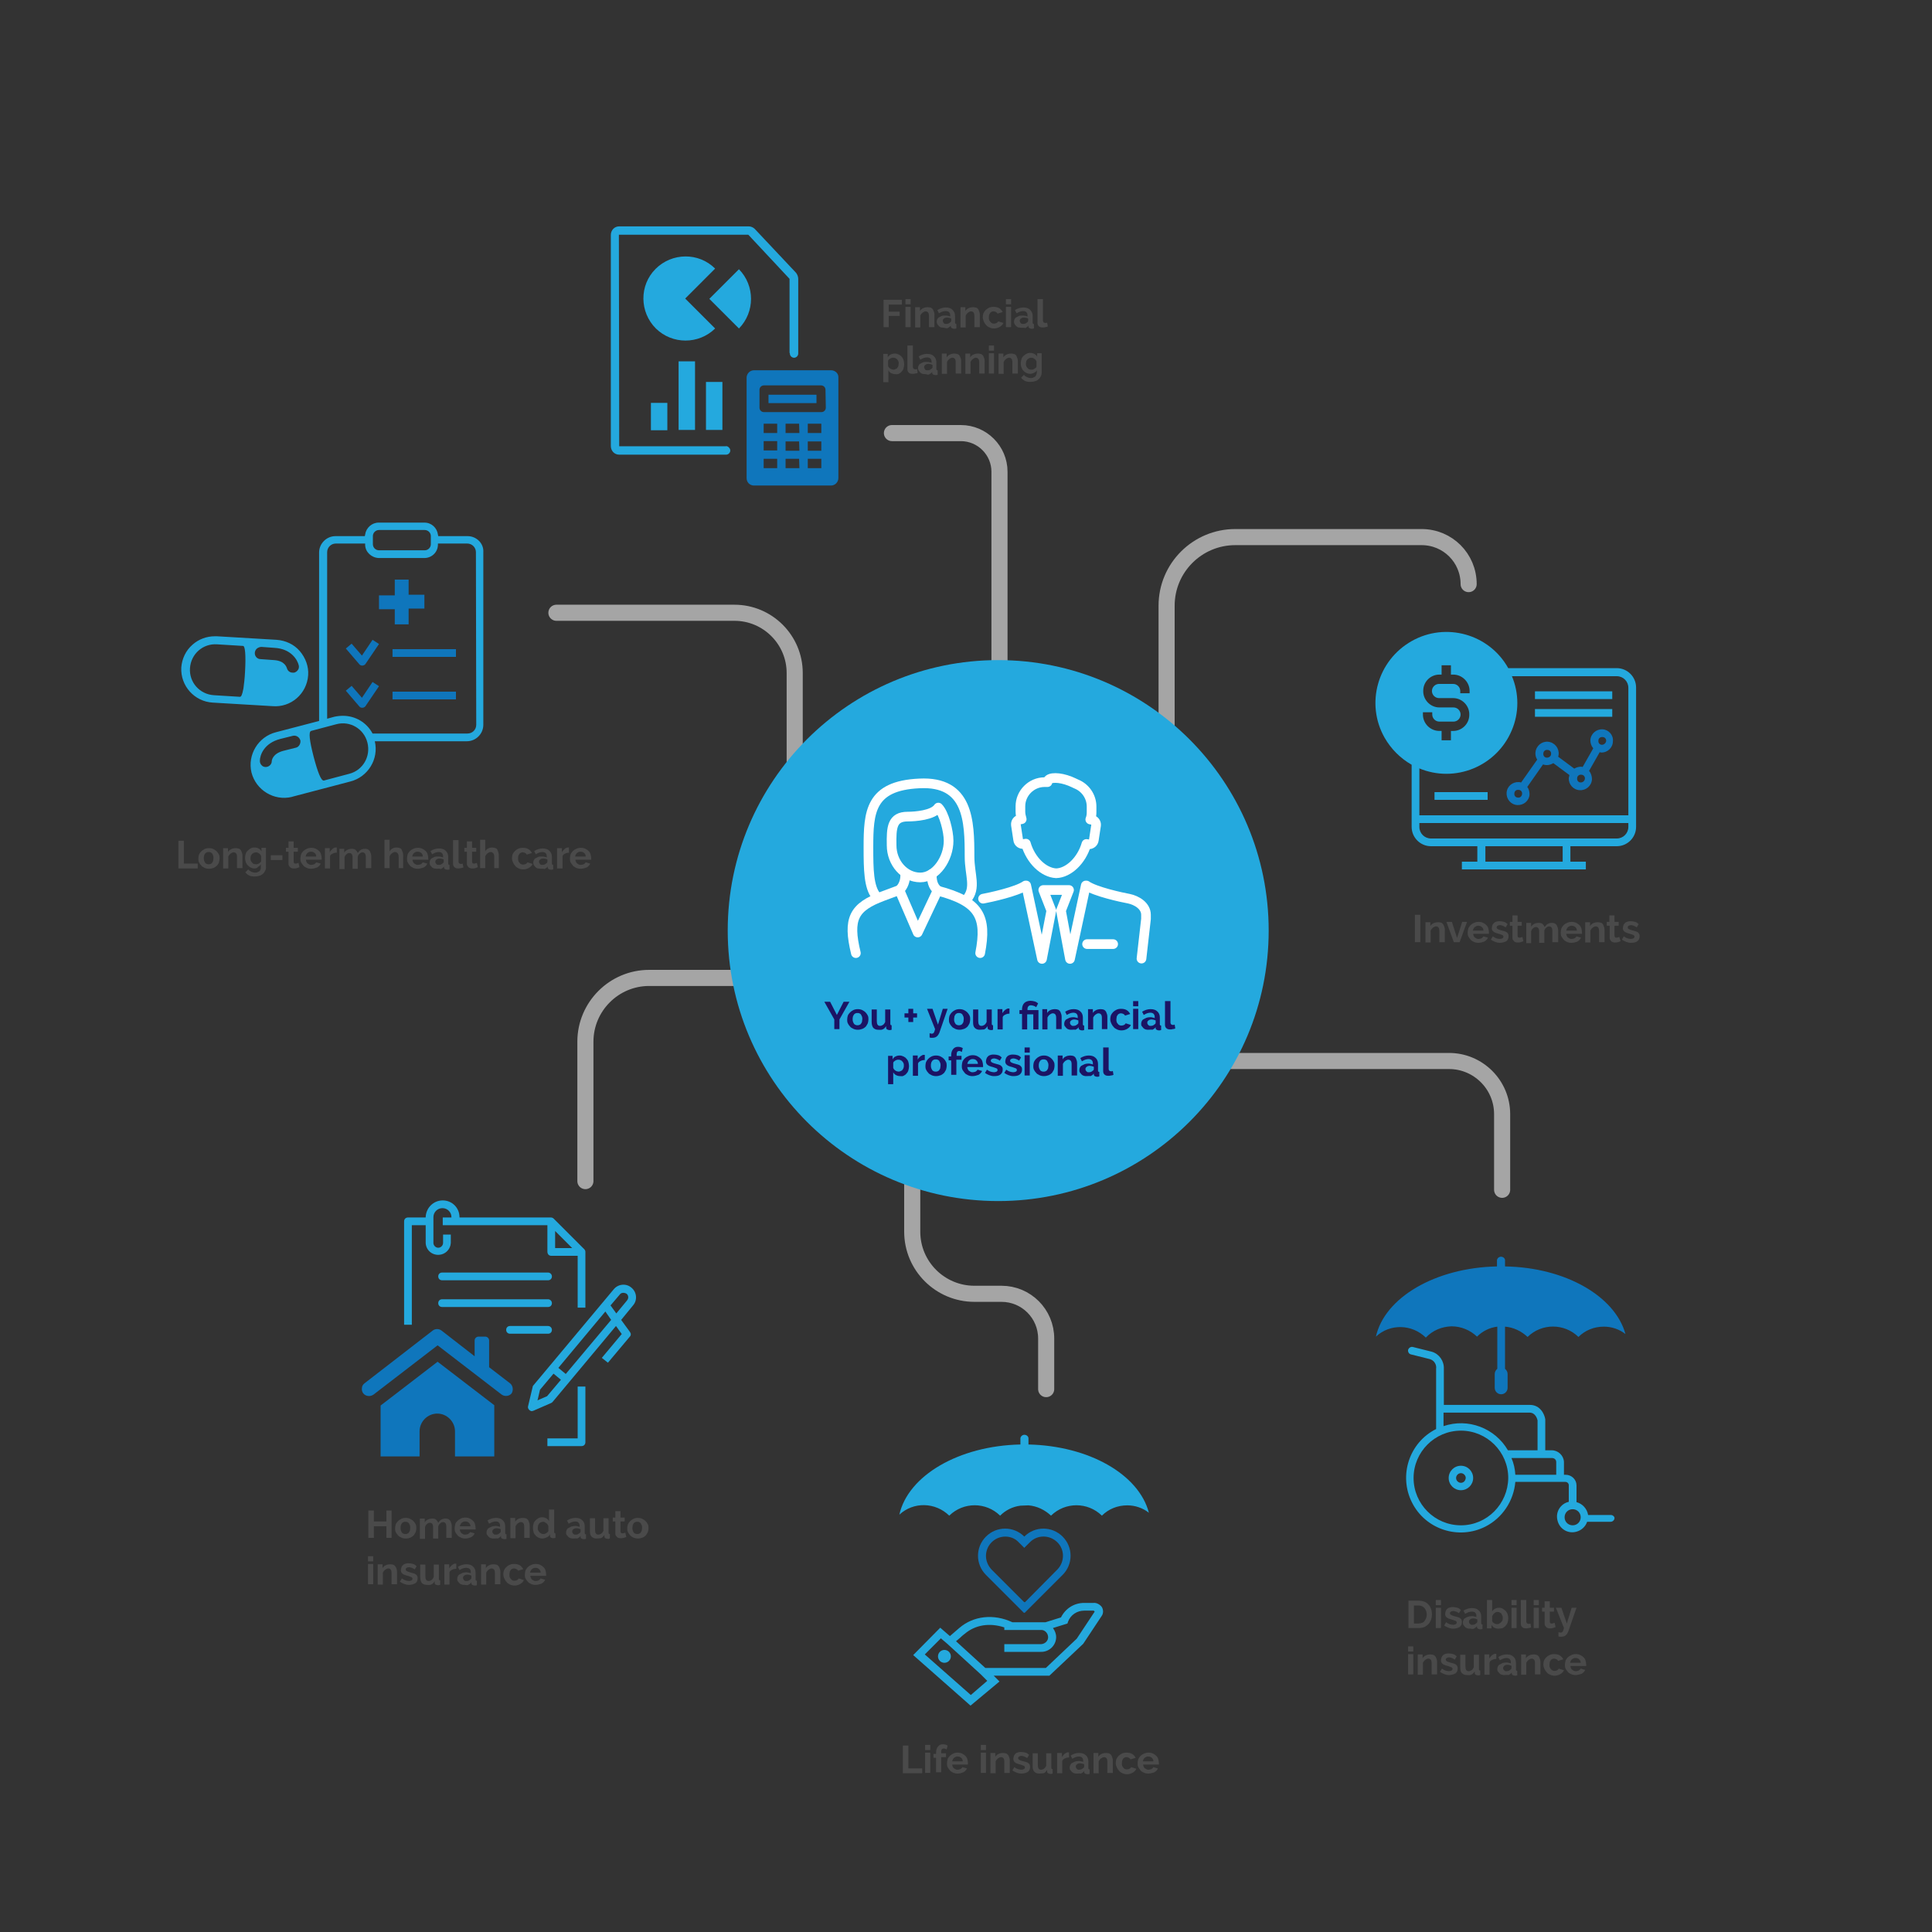 <?xml version="1.0" encoding="utf-8"?>
<!-- Generator: Adobe Illustrator 25.2.3, SVG Export Plug-In . SVG Version: 6.00 Build 0)  -->
<svg version="1.1" id="Layer_1" xmlns="http://www.w3.org/2000/svg" xmlns:xlink="http://www.w3.org/1999/xlink" x="0px" y="0px"
	 viewBox="0 0 600 600" style="enable-background:new 0 0 600 600;" xml:space="preserve">
<rect x="0" y="0" width="600" height="600" fill="#333333" stroke="none"/>
<style type="text/css">
	.st0{fill:#24A9DE;}
	.st1{fill:#0F76BC;}
	.st2{fill:none;stroke:#A5A5A5;stroke-width:5;stroke-linecap:round;stroke-linejoin:round;stroke-miterlimit:10;}
	.st3{fill:#4A4A4A;}
	.st4{fill:#1B1464;}
	.st5{fill:none;stroke:#FFFFFF;stroke-width:3;stroke-linecap:round;stroke-linejoin:round;stroke-miterlimit:22.926;}
</style>
<g>
	<path class="st0" d="M502.1,207.5h-33.7c-5.9-10.6-19.4-14.4-30-8.4s-14.4,19.4-8.4,30c2,3.5,4.9,6.4,8.4,8.4v19.3c0,3.3,2.7,6,6,6
		h14.4v4.8h-4.8v2.4h38.5v-2.4h-4.8v-4.8h14.4c3.3,0,6-2.7,6-6v-43.3C508.1,210.2,505.4,207.5,502.1,207.5z M441.9,221.2h2.9v0.7
		c0,1.2,1,2.2,2.2,2.2h4.4c1.2,0,2.2-1,2.2-2.2c0-1.2-1-2.2-2.2-2.2h-4.4c-2.8,0-5.1-2.4-5-5.2c0-2.8,2.3-5,5-5h0.7v-2.9h2.9v2.9
		h0.7c2.8,0,5.1,2.3,5.1,5.1v0.7h-2.9v-0.7c0-1.2-1-2.2-2.2-2.2h-4.4c-1.2,0-2.2,1-2.2,2.2c0,1.2,1,2.2,2.2,2.2c0,0,0,0,0,0h4.4
		c2.8,0,5.1,2.4,5,5.2c0,2.8-2.3,5-5,5h-0.7v2.9h-2.9V227h-0.7c-2.8,0-5.1-2.3-5.1-5.1L441.9,221.2z M485.3,267.6h-24v-4.8h24
		L485.3,267.6z M505.7,256.8c0,2-1.6,3.6-3.6,3.6h-57.7c-2,0-3.6-1.6-3.6-3.6v-1.2h64.9L505.7,256.8z M505.7,253.2h-64.9v-14.5
		l-0.1-0.1c11.2,4.7,24.1-0.6,28.8-11.8c2.3-5.4,2.3-11.5,0-16.9l0.1,0.1h32.5c2,0,3.6,1.6,3.6,3.6V253.2z"/>
	<path class="st1" d="M497.7,226.5c-2-0.1-3.7,1.4-3.8,3.4c0,0.9,0.3,1.8,0.9,2.5l-3.3,5.8c-0.1,0-0.3-0.1-0.4-0.1
		c-0.8,0-1.5,0.2-2.2,0.6l-5-3.7c0.6-1.9-0.5-3.9-2.4-4.5c-1.9-0.6-3.9,0.5-4.5,2.4c-0.3,1-0.2,2.1,0.4,3l-5,7.1
		c-1.9-0.5-3.9,0.6-4.4,2.5s0.6,3.9,2.5,4.4c1.9,0.5,3.9-0.6,4.4-2.5c0.1-0.3,0.1-0.5,0.1-0.8c0-0.8-0.2-1.6-0.7-2.2l4.9-7
		c1.1,0.4,2.2,0.2,3.2-0.4l5,3.7c-0.1,0.3-0.1,0.6-0.2,0.9c-0.1,2,1.4,3.7,3.4,3.8c2,0.1,3.7-1.4,3.8-3.4c0-0.9-0.3-1.9-0.9-2.6
		l3.3-5.8c0.1,0,0.3,0.1,0.4,0.1c2,0.1,3.7-1.5,3.7-3.5C501.1,228.3,499.6,226.6,497.7,226.5L497.7,226.5z M471.4,247.7
		c-0.7,0-1.2-0.6-1.1-1.3c0-0.7,0.6-1.2,1.3-1.1c0.7,0,1.2,0.6,1.1,1.3C472.6,247.3,472.1,247.8,471.4,247.7
		C471.4,247.7,471.4,247.7,471.4,247.7z M480.4,235.3c-0.7,0-1.2-0.6-1.1-1.3c0-0.7,0.6-1.2,1.3-1.1c0.7,0,1.2,0.6,1.1,1.3
		C481.7,234.8,481.1,235.3,480.4,235.3C480.4,235.3,480.4,235.3,480.4,235.3L480.4,235.3z M490.9,243c-0.7,0-1.2-0.6-1.1-1.3
		c0-0.7,0.6-1.2,1.3-1.1c0.7,0,1.2,0.6,1.1,1.3C492.1,242.5,491.6,243,490.9,243C490.9,243,490.9,243,490.9,243L490.9,243z
		 M497.5,231.3c-0.7,0-1.2-0.6-1.1-1.3c0-0.7,0.6-1.2,1.3-1.1c0.7,0,1.2,0.6,1.1,1.3C498.7,230.8,498.1,231.3,497.5,231.3
		C497.5,231.3,497.5,231.3,497.5,231.3L497.5,231.3z"/>
	<rect x="476.7" y="214.7" class="st0" width="24" height="2.4"/>
	<rect x="476.7" y="220.2" class="st0" width="24" height="2.4"/>
	<rect x="445.5" y="246" class="st0" width="16.5" height="2.4"/>
</g>
<g>
	<path class="st0" d="M319.4,448.6v-2c-0.1-0.7-0.8-1.1-1.5-1c-0.5,0.1-0.9,0.5-1,1v2c-19.2,0.4-34.9,9.7-37.6,21.8
		c4.4-4.1,11.2-3.9,15.5,0.3c4.4-4.3,11.4-4.3,15.8,0c1.7-1.7,3.9-2.8,6.3-3.1l2.5-0.1c2.6,0.2,5.1,1.4,7,3.2
		c4.4-4.3,11.4-4.3,15.8,0c2.1-2.1,4.9-3.2,7.9-3.2c2.4,0,4.8,0.8,6.7,2.3C353.7,457.9,338.2,449,319.4,448.6z"/>
	<path class="st1" d="M318,500.9l0.1-0.1l0.1,0.1l11.8-11.8c3.3-3.3,3.3-8.6,0-11.9c-3.3-3.3-8.6-3.3-11.9,0
		c-3.3-3.3-8.6-3.3-11.9,0c-3.3,3.3-3.3,8.6,0,11.9l11.6,11.6L318,500.9z M306.2,483.2c0-3.3,2.7-6,6-6c1.6,0,3.1,0.6,4.2,1.8
		l1.7,1.7l1.7-1.7c2.3-2.4,6.1-2.4,8.5-0.1c2.4,2.3,2.4,6.1,0.1,8.5c0,0-0.1,0.1-0.1,0.1l-10,10.1l-0.1-0.1l-0.1,0.1l-10-10
		C306.8,486.3,306.2,484.7,306.2,483.2L306.2,483.2z"/>
	<path class="st0" d="M339.6,497.8h-2.9c-3.1,0-5.8,1.7-7.2,4.5l-4.8,1.5h-10.3c-5.8-2.7-12.1-2-16.5,1.8l-2.9,2.5l-3-2.6l-8.4,8.5
		l17.7,15.6l0.1,0.1l9-7.5l-1.8-1.8h17.3l10.5-9.9l5.7-8.6c0.6-0.8,0.6-1.9,0.1-2.8C341.6,498.3,340.6,497.7,339.6,497.8z
		 M301.5,526.4l-14.3-12.6l5-5l2,1.7l10.4,9.5l2,2L301.5,526.4z M339.9,500.6l-5.5,8.3l-9.6,9.1H306l-9.1-8.3l1.3-1.1
		c0.7-0.7,1.4-1.2,1.4-1.2l0,0c3.3-2.8,7.7-3.5,12.3-2v0.8h11.3c1.2-0.1,2.2,0.9,2.3,2.1s-0.9,2.2-2.1,2.3c-0.1,0-0.2,0-0.2,0h-11.3
		v2.4h11.3c2.6,0.1,4.8-2,4.8-4.6c0-1-0.4-2-1-2.8l4.5-1.4l0.2-0.6c0.8-2.1,2.8-3.4,5-3.4h2.9c0.1,0,0.2,0.1,0.3,0.2
		C340,500.4,339.9,500.5,339.9,500.6z"/>
	<path class="st0" d="M293.3,512.4c-1.1,0-2,0.9-2,2c0,1.1,0.9,2,2,2s2-0.9,2-2C295.3,513.3,294.4,512.4,293.3,512.4z"/>
</g>
<g>
	<path class="st0" d="M95.7,209.7c0.2-2.7-0.8-5.4-2.6-7.5c-1.8-2.1-4.4-3.3-7.2-3.5l-18.5-1.1c-0.2,0-0.4,0-0.7,0
		c-2.5,0-5,0.9-6.9,2.6c-2.1,1.8-3.3,4.4-3.5,7.1c-0.3,5.7,4.1,10.6,9.8,10.9l18.5,1.1C90.3,219.8,95.3,215.5,95.7,209.7z
		 M76.1,208.6c-0.1,2-0.3,3.8-0.5,5.2c-0.4,2.1-0.7,2.6-1.1,2.6h0l-8.1-0.5c-4.4-0.3-7.7-4-7.4-8.4s4-7.7,8.4-7.4l8.1,0.5
		C76.1,200.6,76.4,203.3,76.1,208.6z M79.6,204.1c-0.7-0.8-0.6-2,0.2-2.7c0.4-0.3,0.9-0.5,1.4-0.5l4.1,0.3c5.1,0.3,7.1,3.7,7.5,5.5
		c0.1,0.5,0,1-0.3,1.4c-0.3,0.4-0.7,0.7-1.2,0.8c-0.1,0-0.3,0-0.4,0c-0.9,0-1.6-0.6-1.8-1.4c-0.1-0.2-0.6-2.3-4-2.5l-4.1-0.3
		C80.4,204.7,80,204.5,79.6,204.1z"/>
	<path class="st0" d="M145.2,166.5h-9.1l-0.1-0.5c-0.3-2.1-2-3.7-4.2-3.7h-14.2c-2.1,0-3.9,1.6-4.2,3.7l-0.1,0.5h-9.1
		c-2.8,0-5.1,2.3-5.1,5.1v52.3l-13.4,3.5c-5.5,1.4-8.9,7-7.6,12.5c1.4,5.5,7,8.9,12.5,7.6c0.1,0,0.2-0.1,0.3-0.1l17.9-4.7
		c5.5-1.4,8.9-7,7.6-12.5h28.6c2.8,0,5.1-2.3,5.1-5.1v-53.6C150.3,168.8,148,166.5,145.2,166.5z M115.8,166.5c0-1,0.8-1.9,1.9-1.9
		h14.2c1,0,1.9,0.8,1.9,1.9v2.5c0,1-0.8,1.9-1.9,1.9h-14.2c-1,0-1.9-0.8-1.9-1.9V166.5z M91.9,232.2l-4,1c-3.3,0.9-3.5,3-3.5,3.2
		c0,1-0.9,1.8-1.9,1.8l0,0c-0.5,0-1-0.2-1.3-0.6c-0.3-0.3-0.5-0.8-0.5-1.3c0-1.8,1.3-5.5,6.3-6.8l4-1c1-0.2,2,0.4,2.3,1.5
		C93.4,231,92.8,232,91.9,232.2L91.9,232.2z M108.5,240.3l-7.9,2.1c0,0-0.1,0-0.1,0c-0.8,0-1.8-2.5-3.1-7.4c-1.3-5.1-1.6-7.7-0.8-8
		l7.9-2.1c4.2-1.1,8.5,1.4,9.6,5.7C115.2,234.9,112.7,239.2,108.5,240.3L108.5,240.3L108.5,240.3z M147.9,225.1
		c0,1.5-1.2,2.7-2.7,2.7h-29.5c-1.8-3.4-5.3-5.5-9.2-5.5c-0.9,0-1.8,0.1-2.7,0.3l-2.2,0.6v-51.7c0-1.5,1.2-2.7,2.7-2.7h9.1l0,0.5
		c0.1,2.2,2,3.9,4.2,4h14.2c2.2,0,4.1-1.7,4.2-4l0-0.5h9.1c1.5,0,2.7,1.2,2.7,2.7L147.9,225.1z"/>
	<rect x="121.9" y="201.6" class="st1" width="19.7" height="2.4"/>
	<path class="st1" d="M112.4,203.6l-3.2-3.7l-1.8,1.5l4.2,4.9c0.2,0.3,0.6,0.4,0.9,0.4c0.4,0,0.8-0.2,1-0.5l4.2-6.2l-2-1.3
		L112.4,203.6z"/>
	<rect x="121.9" y="214.8" class="st1" width="19.7" height="2.4"/>
	<path class="st1" d="M112.4,216.7l-3.2-3.7l-1.8,1.5l4.2,4.9c0.2,0.3,0.6,0.4,0.9,0.4c0.4,0,0.8-0.2,1-0.5l4.2-6.2l-2-1.3
		L112.4,216.7z"/>
	<path class="st1" d="M122.6,193.9h4.3v-4.9h4.9v-4.3h-4.9V180h-4.3v4.9h-4.9v4.3h4.9V193.9z"/>
</g>
<g>
	<path class="st0" d="M171.2,390h8.2v16.1h2.4v-17.3c0-0.3-0.1-0.6-0.4-0.9l-9.4-9.4c-0.2-0.2-0.5-0.4-0.9-0.4h-28.4V378
		c0-2.9-2.3-5.2-5.2-5.2c-2.9,0-5.2,2.3-5.3,5.2c0,0,0,0,0,0v0.1h-5.5c-0.7,0-1.2,0.5-1.2,1.2v32.1h2.4v-30.9h4.3v5.5
		c0.1,2.2,1.9,3.8,4.1,3.7c2-0.1,3.6-1.7,3.7-3.7v-2.6h-2.4v2.6c0,0.8-0.7,1.5-1.5,1.5c-0.8,0-1.5-0.7-1.5-1.5V378
		c0-1.6,1.3-2.8,2.8-2.8c1.6,0,2.8,1.3,2.8,2.8c0,0,0,0,0,0v0.1h-2.7v2.4H170v8.2C170,389.5,170.5,390,171.2,390z M172.4,382.3
		l0.2,0.2l5.1,5.1h-5.3L172.4,382.3z"/>
	<path class="st0" d="M181.8,430.6h-2.4v16.1H170v2.4h10.6c0.7,0,1.2-0.5,1.2-1.2V430.6z"/>
	<path class="st0" d="M196.1,399.9c-1.6-1.4-4.1-1.2-5.5,0.5l0,0l-25,29.9c-0.1,0.1-0.2,0.3-0.2,0.5l-1.4,5.9
		c-0.2,0.6,0.3,1.3,0.9,1.5c0.3,0.1,0.5,0,0.8-0.1l5.5-2.4c0.2-0.1,0.3-0.2,0.4-0.3l19.7-23.6l1.8,2.5l-0.1,0.1l-6.1,7.3l1.9,1.5
		l6.8-8.1c0.4-0.4,0.4-1,0-1.5l-2.7-3.7l0.1-0.1l3.6-4.4C198,403.8,197.8,401.3,196.1,399.9L196.1,399.9z M169.9,433.6l-3,1.3
		l0.1-0.3l0.7-3l4.2-5l2.3,1.9L169.9,433.6z M189.8,409.9l-14.1,16.8l-2.3-1.9l14.6-17.5L189.8,409.9L189.8,409.9z M194.7,403.9
		L194.7,403.9l-3.3,4l-1.8-2.5l0.1-0.1l2.8-3.3c0.2-0.3,0.6-0.5,1-0.5c0.4,0,0.8,0.1,1.1,0.3C195.2,402.3,195.3,403.2,194.7,403.9
		C194.8,403.9,194.8,403.9,194.7,403.9L194.7,403.9z"/>
	<path class="st1" d="M158.4,429.6l-6.5-5v-8.3c0-0.6-0.5-1.2-1.2-1.2c0,0,0,0,0,0h-2.1c-0.6,0-1.2,0.5-1.2,1.2c0,0,0,0,0,0v4.9
		l-10.3-8c-0.8-0.6-1.9-0.6-2.7,0l-21.2,16.4c-0.5,0.4-0.8,0.9-0.8,1.5c-0.1,0.6,0.1,1.2,0.4,1.6c0.8,1,2.2,1.1,3.2,0.4l19.9-15.3
		l19.9,15.3c1,0.7,2.4,0.5,3.1-0.4C159.5,431.7,159.3,430.3,158.4,429.6L158.4,429.6L158.4,429.6z"/>
	<path class="st0" d="M170.2,395.2h-32.9c-0.7,0-1.2,0.5-1.2,1.2c0,0.7,0.5,1.2,1.2,1.2h32.9c0.7,0,1.2-0.5,1.2-1.2
		C171.4,395.7,170.8,395.2,170.2,395.2L170.2,395.2L170.2,395.2z"/>
	<path class="st0" d="M170.2,403.5h-32.9c-0.7,0-1.2,0.5-1.2,1.2c0,0.7,0.5,1.2,1.2,1.2h32.9c0.7,0,1.2-0.5,1.2-1.2
		C171.4,404,170.8,403.5,170.2,403.5L170.2,403.5L170.2,403.5z"/>
	<path class="st0" d="M170.2,411.8h-11.8c-0.7,0-1.2,0.5-1.2,1.2c0,0.7,0.5,1.2,1.2,1.2h11.8c0.7,0,1.2-0.5,1.2-1.2
		C171.4,412.3,170.8,411.8,170.2,411.8L170.2,411.8z"/>
	<path class="st1" d="M118.2,436.5v15.8h12.1v-7.8c0-3,2.5-5.5,5.5-5.5c3,0,5.5,2.5,5.5,5.5v7.8h12.2v-15.9l-17.6-13.5L118.2,436.5z
		"/>
</g>
<g>
	<path id="Path_920" class="st0" d="M245.3,109.8c0,0.7,0.6,1.3,1.3,1.3c0.7,0,1.3-0.6,1.3-1.3V86.6c0-0.7-0.3-1.4-0.7-1.9
		l-12.8-13.6c-0.5-0.5-1.2-0.8-1.9-0.8h-40.2c-1.5,0-2.6,1.2-2.6,2.7v65.5c0,1.5,1.1,2.7,2.6,2.7h33.2c0.7,0,1.3-0.6,1.3-1.3
		c0-0.4-0.2-0.7-0.5-1c-0.3-0.3-0.7-0.4-1-0.3l-33,0v-0.1l-0.1-65.6h0.1l40.1,0l0,0l12.8,13.7v23
		C245.3,109.6,245.3,109.7,245.3,109.8z"/>
	<g id="Group_822" transform="translate(12.348 41.917)">
		<rect id="Rectangle_1124" x="198.4" y="70.3" class="st0" width="5.1" height="21.3"/>
		<rect id="Rectangle_1125" x="189.8" y="83.2" class="st0" width="5.1" height="8.5"/>
		<rect id="Rectangle_1126" x="206.9" y="76.7" class="st0" width="5.1" height="14.9"/>
	</g>
	<g id="Group_823" transform="translate(41.965 44.687)">
		<path id="Path_921" class="st1" d="M216.1,70.3h-23.9c-1.3,0-2.3,1.1-2.3,2.3v31.2c0,1.3,1,2.3,2.3,2.3h23.9
			c1.3,0,2.3-1.1,2.3-2.3V72.6C218.5,71.3,217.4,70.3,216.1,70.3z M199.4,100.7h-4.2v-2.9h4.2V100.7z M199.4,95.2h-4.2v-2.9h4.2
			V95.2z M199.4,89.8h-4.2v-2.9h4.2V89.8z M206.3,100.7H202v-2.9h4.2L206.3,100.7z M206.3,95.3H202v-2.9h4.2L206.3,95.3z
			 M206.3,89.8H202v-2.9h4.2L206.3,89.8z M213.1,100.7h-4.2v-2.9h4.2V100.7z M213.1,95.3h-4.2v-2.9h4.2V95.3z M213.1,89.8h-4.2v-2.9
			h4.2V89.8z M214.5,81.9c0,0.8-0.6,1.4-1.4,1.4h-17.8c-0.8,0-1.4-0.6-1.4-1.4v-5.5c0-0.8,0.6-1.4,1.4-1.4H213
			c0.8,0,1.4,0.6,1.4,1.4L214.5,81.9z"/>
		<rect id="Rectangle_1127" x="196.7" y="77.9" class="st1" width="14.9" height="2.6"/>
	</g>
	<g id="Group_824" transform="translate(9.988 9.416)">
		<path id="Path_922" class="st0" d="M212.1,74c-5.1-5.1-13.4-5-18.5,0.1c-5.1,5.1-5,13.4,0.1,18.5c5.1,5,13.3,5,18.4,0l-9.3-9.3
			L212.1,74z"/>
		<path id="Path_923" class="st0" d="M219.5,92.6c5-5.1,5-13.3,0-18.4l-9.2,9.2L219.5,92.6z"/>
	</g>
</g>
<g>
	<path id="Path_926" class="st1" d="M450.8,411.9c3,0,5.8,1.2,7.9,3.2c1.7-1.7,3.9-2.8,6.3-3.1v13.1c-0.5,0.4-0.8,1-0.8,1.6v4.3
		c0,1.1,0.9,2,2,2c1.1,0,2-0.9,2-2v-4.3c0-0.6-0.3-1.2-0.8-1.6V412c2.6,0.2,5.1,1.4,7,3.2c4.4-4.3,11.4-4.3,15.8,0
		c2.1-2.1,4.9-3.2,7.9-3.2c2.4,0,4.8,0.8,6.7,2.3c-3.2-11.7-18.6-20.7-37.4-21v-2c-0.1-0.7-0.8-1.1-1.5-1c-0.5,0.1-0.9,0.5-1,1v2
		c-19.2,0.4-34.9,9.7-37.6,21.8c4.4-4.1,11.2-3.9,15.5,0.3C445,413.1,447.8,412,450.8,411.9z"/>
	<path id="Path_927" class="st0" d="M453.7,455.2c-2.1,0-3.8,1.7-3.8,3.8c0,2.1,1.7,3.8,3.8,3.8s3.8-1.7,3.8-3.8c0,0,0,0,0,0
		C457.5,456.9,455.8,455.2,453.7,455.2z M453.7,460.5c-0.8,0-1.5-0.7-1.5-1.5c0-0.8,0.7-1.5,1.5-1.5c0.8,0,1.5,0.7,1.5,1.5
		c0,0,0,0,0,0C455.1,459.9,454.5,460.5,453.7,460.5L453.7,460.5z"/>
	<path id="Path_928" class="st0" d="M500.3,470.5h-7.1c-0.3-1.9-1.7-3.5-3.6-4v-5.2c0-1.8-1.5-3.3-3.4-3.3c0,0-0.1,0-0.1,0h-0.4v-4
		c-0.1-2-1.8-3.6-3.8-3.6c0,0-0.1,0-0.1,0h-1.9V441c0-0.1,0-0.1,0-0.2c-0.2-1.5-1.5-4.5-4.8-4.5h-26.7v-11.2
		c0.1-2.4-1.4-4.6-3.7-5.3l-6-1.5c-0.6-0.1-1.2,0.3-1.4,0.9c-0.1,0.6,0.2,1.2,0.8,1.4l6,1.5c1.3,0.4,2.1,1.7,1.9,3v18.7
		c-8.4,4.2-11.7,14.5-7.5,22.8c4.2,8.4,14.5,11.7,22.8,7.5c5.3-2.7,8.8-8,9.3-13.9H486c1.1,0,1.2,0.9,1.2,1v5.2
		c-2.6,0.6-4.2,3.2-3.5,5.8c0.6,2.6,3.2,4.2,5.8,3.5c1.6-0.4,2.9-1.6,3.4-3.1h7.3c0.6,0,1.2-0.5,1.2-1.2
		C501.4,471,500.9,470.5,500.3,470.5L500.3,470.5z M483.3,454v4h-12.7c-0.1-1.8-0.5-3.6-1.2-5.2h12.3
		C483,452.7,483.3,453.6,483.3,454L483.3,454z M448.3,438.7H475c1.9,0,2.4,2,2.5,2.4v9.3h-9.2c-4-6.9-12.4-10.1-20-7.5L448.3,438.7z
		 M453.7,473.7c-8.1,0-14.7-6.6-14.7-14.7c0-8.1,6.6-14.7,14.7-14.7c8.1,0,14.7,6.6,14.7,14.7c0,0,0,0,0,0
		C468.3,467.1,461.8,473.7,453.7,473.7L453.7,473.7z M488.4,473.7c-1.4,0-2.5-1.1-2.5-2.5c0-1.4,1.1-2.5,2.5-2.5
		c1.4,0,2.5,1.1,2.5,2.5C490.9,472.6,489.8,473.7,488.4,473.7L488.4,473.7z"/>
</g>
<path class="st2" d="M310.4,228.3v-81.8c0-6.6-5.4-12-12-12H277"/>
<path class="st2" d="M362.3,242.4v-54.3c0-11.8,9.6-21.3,21.3-21.3h57.9c8.1,0,14.6,6.5,14.6,14.6v0"/>
<path class="st2" d="M362,329.5h88c9.1,0,16.5,7.4,16.5,16.5v23.5"/>
<path class="st2" d="M283.3,349.9v32.6c0,10.7,8.7,19.3,19.3,19.3h8.4c7.7,0,13.9,6.2,13.9,13.9v15.7"/>
<path class="st2" d="M248.8,303.7h-47.2c-10.9,0-19.8,8.9-19.8,19.8v43.3"/>
<path class="st2" d="M246.8,256.8V209c0-10.3-8.4-18.7-18.7-18.7h-55.3"/>
<circle class="st0" cx="310" cy="289" r="84"/>
<g>
	<path class="st3" d="M274.4,101.6v-8.5h5.7v1.5h-4.1v2.2h3.4v1.3h-3.4v3.5H274.4z"/>
	<path class="st3" d="M281.2,94.5v-1.6h1.6v1.6H281.2z M281.2,101.6v-6.3h1.6v6.3H281.2z"/>
	<path class="st3" d="M290.1,101.6h-1.6v-3.5c0-0.5-0.1-0.9-0.3-1.1c-0.2-0.2-0.4-0.3-0.7-0.3c-0.2,0-0.3,0-0.5,0.1
		s-0.3,0.2-0.5,0.3c-0.1,0.1-0.3,0.3-0.4,0.4c-0.1,0.2-0.2,0.3-0.3,0.5v3.7h-1.6v-6.3h1.5v1.2c0.2-0.4,0.6-0.7,1-0.9
		c0.4-0.2,0.9-0.3,1.5-0.3c0.4,0,0.7,0.1,1,0.2c0.2,0.1,0.4,0.3,0.6,0.6c0.1,0.2,0.2,0.5,0.3,0.8c0.1,0.3,0.1,0.6,0.1,0.9V101.6z"/>
	<path class="st3" d="M293.2,101.8c-0.3,0-0.6-0.1-0.9-0.1c-0.3-0.1-0.5-0.2-0.7-0.4c-0.2-0.2-0.3-0.4-0.5-0.6
		c-0.1-0.2-0.2-0.5-0.2-0.8c0-0.3,0.1-0.6,0.2-0.8s0.3-0.5,0.6-0.6s0.5-0.3,0.8-0.4s0.7-0.1,1.1-0.1c0.3,0,0.6,0,0.8,0.1
		c0.3,0,0.5,0.1,0.7,0.2v-0.4c0-0.4-0.1-0.7-0.4-1c-0.2-0.2-0.6-0.3-1.1-0.3c-0.3,0-0.7,0.1-1,0.2c-0.3,0.1-0.6,0.3-1,0.5l-0.5-1
		c0.8-0.5,1.7-0.8,2.6-0.8c0.9,0,1.6,0.2,2.1,0.7s0.8,1.1,0.8,1.9v2c0,0.2,0,0.3,0.1,0.4c0.1,0.1,0.2,0.1,0.3,0.1v1.4
		c-0.3,0.1-0.5,0.1-0.7,0.1c-0.3,0-0.5-0.1-0.7-0.2c-0.2-0.1-0.3-0.3-0.3-0.5l0-0.3c-0.3,0.4-0.6,0.6-1,0.8S293.7,101.8,293.2,101.8
		z M293.7,100.6c0.3,0,0.5,0,0.8-0.1c0.2-0.1,0.4-0.2,0.6-0.4c0.2-0.1,0.3-0.3,0.3-0.5v-0.7c-0.2-0.1-0.4-0.1-0.6-0.2
		c-0.2,0-0.4-0.1-0.6-0.1c-0.4,0-0.8,0.1-1,0.3c-0.3,0.2-0.4,0.4-0.4,0.7c0,0.3,0.1,0.5,0.3,0.7
		C293.1,100.5,293.4,100.6,293.7,100.6z"/>
	<path class="st3" d="M304.2,101.6h-1.6v-3.5c0-0.5-0.1-0.9-0.3-1.1c-0.2-0.2-0.4-0.3-0.7-0.3c-0.2,0-0.3,0-0.5,0.1
		s-0.3,0.2-0.5,0.3c-0.1,0.1-0.3,0.3-0.4,0.4c-0.1,0.2-0.2,0.3-0.3,0.5v3.7h-1.6v-6.3h1.5v1.2c0.2-0.4,0.6-0.7,1-0.9
		c0.4-0.2,0.9-0.3,1.5-0.3c0.4,0,0.7,0.1,1,0.2s0.4,0.3,0.6,0.6c0.1,0.2,0.2,0.5,0.3,0.8c0.1,0.3,0.1,0.6,0.1,0.9V101.6z"/>
	<path class="st3" d="M305.2,98.5c0-0.4,0.1-0.9,0.2-1.2c0.2-0.4,0.4-0.7,0.7-1s0.6-0.5,1-0.7c0.4-0.2,0.9-0.3,1.4-0.3
		c0.7,0,1.3,0.1,1.8,0.4c0.5,0.3,0.8,0.7,1.1,1.2l-1.6,0.5c-0.1-0.2-0.3-0.4-0.5-0.5c-0.2-0.1-0.5-0.2-0.7-0.2c-0.2,0-0.4,0-0.6,0.1
		c-0.2,0.1-0.4,0.2-0.5,0.4c-0.1,0.2-0.3,0.4-0.3,0.6c-0.1,0.2-0.1,0.5-0.1,0.8c0,0.3,0,0.5,0.1,0.8c0.1,0.2,0.2,0.4,0.4,0.6
		s0.3,0.3,0.5,0.4c0.2,0.1,0.4,0.1,0.6,0.1c0.3,0,0.6-0.1,0.8-0.2c0.2-0.1,0.4-0.3,0.5-0.5l1.6,0.5c-0.2,0.5-0.6,0.9-1.1,1.2
		c-0.5,0.3-1.1,0.5-1.8,0.5c-0.5,0-1-0.1-1.4-0.3c-0.4-0.2-0.8-0.4-1-0.7c-0.3-0.3-0.5-0.6-0.7-1S305.2,98.9,305.2,98.5z"/>
	<path class="st3" d="M312.4,94.5v-1.6h1.6v1.6H312.4z M312.4,101.6v-6.3h1.6v6.3H312.4z"/>
	<path class="st3" d="M317.2,101.8c-0.3,0-0.6-0.1-0.9-0.1c-0.3-0.1-0.5-0.2-0.7-0.4c-0.2-0.2-0.3-0.4-0.5-0.6
		c-0.1-0.2-0.2-0.5-0.2-0.8c0-0.3,0.1-0.6,0.2-0.8s0.3-0.5,0.6-0.6s0.5-0.3,0.8-0.4c0.3-0.1,0.7-0.1,1.1-0.1c0.3,0,0.6,0,0.8,0.1
		c0.3,0,0.5,0.1,0.7,0.2v-0.4c0-0.4-0.1-0.7-0.4-1c-0.2-0.2-0.6-0.3-1-0.3c-0.3,0-0.7,0.1-1,0.2s-0.6,0.3-1,0.5l-0.5-1
		c0.8-0.5,1.7-0.8,2.6-0.8c0.9,0,1.6,0.2,2.1,0.7s0.8,1.1,0.8,1.9v2c0,0.2,0,0.3,0.1,0.4c0.1,0.1,0.2,0.1,0.3,0.1v1.4
		c-0.3,0.1-0.5,0.1-0.7,0.1c-0.3,0-0.5-0.1-0.7-0.2c-0.2-0.1-0.3-0.3-0.3-0.5l0-0.3c-0.3,0.4-0.6,0.6-1,0.8
		C318,101.7,317.6,101.8,317.2,101.8z M317.6,100.6c0.3,0,0.5,0,0.8-0.1c0.2-0.1,0.4-0.2,0.6-0.4c0.2-0.1,0.3-0.3,0.3-0.5v-0.7
		c-0.2-0.1-0.4-0.1-0.6-0.2c-0.2,0-0.4-0.1-0.6-0.1c-0.4,0-0.8,0.1-1,0.3c-0.3,0.2-0.4,0.4-0.4,0.7c0,0.3,0.1,0.5,0.3,0.7
		C317.1,100.5,317.3,100.6,317.6,100.6z"/>
	<path class="st3" d="M322.3,92.9h1.6v6.7c0,0.2,0.1,0.4,0.2,0.5s0.3,0.2,0.5,0.2c0.1,0,0.2,0,0.3,0c0.1,0,0.2-0.1,0.3-0.1l0.2,1.2
		c-0.2,0.1-0.5,0.2-0.8,0.2c-0.3,0.1-0.5,0.1-0.8,0.1c-0.5,0-0.9-0.1-1.2-0.4c-0.3-0.3-0.4-0.6-0.4-1.1V92.9z"/>
	<path class="st3" d="M278.1,116.2c-0.5,0-0.9-0.1-1.3-0.3c-0.4-0.2-0.7-0.5-0.9-0.9v3.7h-1.6v-8.8h1.4v1.1c0.2-0.4,0.5-0.7,0.9-0.9
		c0.4-0.2,0.8-0.3,1.3-0.3c0.4,0,0.8,0.1,1.2,0.3c0.4,0.2,0.7,0.4,0.9,0.7c0.3,0.3,0.5,0.6,0.6,1s0.2,0.8,0.2,1.3
		c0,0.5-0.1,0.9-0.2,1.3c-0.1,0.4-0.3,0.7-0.6,1c-0.2,0.3-0.5,0.5-0.9,0.7S278.5,116.2,278.1,116.2z M277.5,114.8
		c0.2,0,0.5-0.1,0.7-0.2s0.4-0.2,0.5-0.4c0.1-0.2,0.3-0.4,0.3-0.6s0.1-0.5,0.1-0.7c0-0.3,0-0.5-0.1-0.7c-0.1-0.2-0.2-0.4-0.4-0.6
		c-0.2-0.2-0.3-0.3-0.6-0.4c-0.2-0.1-0.4-0.1-0.7-0.1c-0.2,0-0.3,0-0.5,0.1c-0.2,0.1-0.3,0.1-0.4,0.2c-0.1,0.1-0.3,0.2-0.4,0.3
		s-0.2,0.3-0.2,0.4v1.5c0.1,0.4,0.4,0.7,0.7,0.9C276.9,114.7,277.2,114.8,277.5,114.8z"/>
	<path class="st3" d="M281.9,107.3h1.6v6.7c0,0.2,0.1,0.4,0.2,0.5c0.1,0.1,0.3,0.2,0.5,0.2c0.1,0,0.2,0,0.3,0c0.1,0,0.2-0.1,0.3-0.1
		l0.2,1.2c-0.2,0.1-0.5,0.2-0.8,0.2c-0.3,0.1-0.5,0.1-0.8,0.1c-0.5,0-0.9-0.1-1.2-0.4c-0.3-0.3-0.4-0.6-0.4-1.1V107.3z"/>
	<path class="st3" d="M287.4,116.2c-0.3,0-0.6-0.1-0.9-0.1c-0.3-0.1-0.5-0.2-0.7-0.4c-0.2-0.2-0.3-0.4-0.5-0.6
		c-0.1-0.2-0.2-0.5-0.2-0.8c0-0.3,0.1-0.6,0.2-0.8s0.3-0.5,0.6-0.6s0.5-0.3,0.8-0.4s0.7-0.1,1.1-0.1c0.3,0,0.6,0,0.8,0.1
		c0.3,0,0.5,0.1,0.7,0.2v-0.4c0-0.4-0.1-0.7-0.4-1c-0.2-0.2-0.6-0.3-1.1-0.3c-0.3,0-0.7,0.1-1,0.2c-0.3,0.1-0.6,0.3-1,0.5l-0.5-1
		c0.8-0.5,1.7-0.8,2.6-0.8c0.9,0,1.6,0.2,2.1,0.7s0.8,1.1,0.8,1.9v2c0,0.2,0,0.3,0.1,0.4c0.1,0.1,0.2,0.1,0.3,0.1v1.4
		c-0.3,0.1-0.5,0.1-0.7,0.1c-0.3,0-0.5-0.1-0.7-0.2c-0.2-0.1-0.3-0.3-0.3-0.5l0-0.3c-0.3,0.4-0.6,0.6-1,0.8S287.9,116.2,287.4,116.2
		z M287.9,115c0.3,0,0.5,0,0.8-0.1c0.2-0.1,0.4-0.2,0.6-0.4c0.2-0.1,0.3-0.3,0.3-0.5v-0.7c-0.2-0.1-0.4-0.1-0.6-0.2
		c-0.2,0-0.4-0.1-0.6-0.1c-0.4,0-0.8,0.1-1,0.3c-0.3,0.2-0.4,0.4-0.4,0.7c0,0.3,0.1,0.5,0.3,0.7C287.3,114.9,287.6,115,287.9,115z"
		/>
	<path class="st3" d="M298.4,116h-1.6v-3.5c0-0.5-0.1-0.9-0.3-1.1c-0.2-0.2-0.4-0.3-0.7-0.3c-0.2,0-0.3,0-0.5,0.1s-0.3,0.2-0.5,0.3
		c-0.1,0.1-0.3,0.3-0.4,0.4c-0.1,0.2-0.2,0.3-0.3,0.5v3.7h-1.6v-6.3h1.5v1.2c0.2-0.4,0.6-0.7,1-0.9c0.4-0.2,0.9-0.3,1.5-0.3
		c0.4,0,0.7,0.1,1,0.2c0.2,0.1,0.4,0.3,0.6,0.6c0.1,0.2,0.2,0.5,0.3,0.8c0.1,0.3,0.1,0.6,0.1,0.9V116z"/>
	<path class="st3" d="M305.7,116h-1.6v-3.5c0-0.5-0.1-0.9-0.3-1.1s-0.4-0.3-0.7-0.3c-0.2,0-0.3,0-0.5,0.1s-0.3,0.2-0.5,0.3
		c-0.1,0.1-0.3,0.3-0.4,0.4c-0.1,0.2-0.2,0.3-0.3,0.5v3.7h-1.6v-6.3h1.5v1.2c0.2-0.4,0.6-0.7,1-0.9c0.4-0.2,0.9-0.3,1.5-0.3
		c0.4,0,0.7,0.1,1,0.2c0.2,0.1,0.4,0.3,0.6,0.6c0.1,0.2,0.2,0.5,0.3,0.8c0.1,0.3,0.1,0.6,0.1,0.9V116z"/>
	<path class="st3" d="M307.1,108.9v-1.6h1.6v1.6H307.1z M307.1,116v-6.3h1.6v6.3H307.1z"/>
	<path class="st3" d="M316,116h-1.6v-3.5c0-0.5-0.1-0.9-0.3-1.1s-0.4-0.3-0.7-0.3c-0.2,0-0.3,0-0.5,0.1c-0.2,0.1-0.3,0.2-0.5,0.3
		c-0.1,0.1-0.3,0.3-0.4,0.4c-0.1,0.2-0.2,0.3-0.3,0.5v3.7h-1.6v-6.3h1.5v1.2c0.2-0.4,0.6-0.7,1-0.9c0.4-0.2,0.9-0.3,1.5-0.3
		c0.4,0,0.7,0.1,1,0.2s0.4,0.3,0.6,0.6c0.1,0.2,0.2,0.5,0.3,0.8c0.1,0.3,0.1,0.6,0.1,0.9V116z"/>
	<path class="st3" d="M319.9,116.1c-0.4,0-0.8-0.1-1.2-0.3s-0.6-0.4-0.9-0.7c-0.3-0.3-0.4-0.6-0.6-1c-0.1-0.4-0.2-0.8-0.2-1.2
		c0-0.5,0.1-0.9,0.2-1.3c0.1-0.4,0.3-0.7,0.6-1c0.3-0.3,0.6-0.5,0.9-0.7c0.4-0.2,0.8-0.3,1.2-0.3c0.5,0,0.9,0.1,1.3,0.3
		c0.4,0.2,0.7,0.5,0.9,0.9v-1.1h1.4v6c0,0.5-0.1,0.9-0.3,1.2c-0.2,0.4-0.4,0.7-0.7,0.9c-0.3,0.3-0.7,0.5-1.1,0.6
		c-0.4,0.1-0.9,0.2-1.4,0.2c-0.7,0-1.3-0.1-1.7-0.3s-0.9-0.6-1.2-1l0.9-0.9c0.2,0.3,0.5,0.5,0.9,0.7c0.4,0.2,0.8,0.3,1.2,0.3
		c0.2,0,0.5,0,0.7-0.1c0.2-0.1,0.4-0.2,0.6-0.3s0.3-0.3,0.4-0.6c0.1-0.2,0.2-0.5,0.2-0.8V115c-0.2,0.4-0.5,0.6-0.9,0.8
		C320.7,116,320.3,116.1,319.9,116.1z M320.4,114.8c0.2,0,0.3,0,0.5-0.1c0.2-0.1,0.3-0.1,0.4-0.2c0.1-0.1,0.3-0.2,0.4-0.3
		c0.1-0.1,0.2-0.3,0.2-0.4v-1.5c-0.1-0.4-0.4-0.7-0.7-0.9c-0.3-0.2-0.6-0.3-1-0.3c-0.2,0-0.5,0.1-0.7,0.2c-0.2,0.1-0.4,0.3-0.5,0.4
		c-0.1,0.2-0.3,0.4-0.3,0.6s-0.1,0.5-0.1,0.7c0,0.3,0,0.5,0.1,0.7s0.2,0.4,0.4,0.6s0.3,0.3,0.5,0.4
		C319.9,114.8,320.1,114.8,320.4,114.8z"/>
</g>
<g>
	<path class="st3" d="M439.4,292.6v-8.5h1.7v8.5H439.4z"/>
	<path class="st3" d="M448.6,292.6H447v-3.5c0-0.5-0.1-0.9-0.3-1.1s-0.4-0.3-0.7-0.3c-0.2,0-0.3,0-0.5,0.1s-0.3,0.2-0.5,0.3
		c-0.1,0.1-0.3,0.3-0.4,0.4c-0.1,0.2-0.2,0.3-0.3,0.5v3.7h-1.6v-6.3h1.5v1.2c0.2-0.4,0.6-0.7,1-0.9c0.4-0.2,0.9-0.3,1.5-0.3
		c0.4,0,0.7,0.1,1,0.2c0.2,0.1,0.4,0.3,0.6,0.6c0.1,0.2,0.2,0.5,0.3,0.8c0.1,0.3,0.1,0.6,0.1,0.9V292.6z"/>
	<path class="st3" d="M451.5,292.6l-2.3-6.3h1.7l1.6,5l1.6-5h1.5l-2.3,6.3H451.5z"/>
	<path class="st3" d="M459.1,292.8c-0.5,0-1-0.1-1.4-0.3c-0.4-0.2-0.8-0.4-1-0.7c-0.3-0.3-0.5-0.6-0.7-1c-0.2-0.4-0.2-0.8-0.2-1.2
		c0-0.4,0.1-0.9,0.2-1.3c0.2-0.4,0.4-0.7,0.7-1c0.3-0.3,0.6-0.5,1.1-0.7c0.4-0.2,0.9-0.3,1.4-0.3c0.5,0,1,0.1,1.4,0.3
		c0.4,0.2,0.7,0.4,1,0.7c0.3,0.3,0.5,0.6,0.6,1c0.1,0.4,0.2,0.8,0.2,1.2c0,0.1,0,0.2,0,0.3c0,0.1,0,0.2,0,0.2h-4.9
		c0,0.2,0.1,0.5,0.2,0.7c0.1,0.2,0.2,0.4,0.4,0.5c0.2,0.1,0.3,0.2,0.5,0.3c0.2,0.1,0.4,0.1,0.6,0.1c0.3,0,0.6-0.1,0.9-0.2
		c0.3-0.2,0.5-0.4,0.6-0.6l1.4,0.4c-0.2,0.5-0.6,0.9-1.1,1.2C460.4,292.6,459.8,292.8,459.1,292.8z M460.7,289
		c0-0.5-0.2-0.9-0.5-1.1c-0.3-0.3-0.7-0.4-1.1-0.4c-0.2,0-0.4,0-0.6,0.1c-0.2,0.1-0.4,0.2-0.5,0.3c-0.1,0.1-0.3,0.3-0.4,0.5
		c-0.1,0.2-0.1,0.4-0.2,0.6H460.7z"/>
	<path class="st3" d="M465.8,292.8c-0.5,0-1-0.1-1.5-0.3s-0.9-0.4-1.3-0.7l0.6-1c0.4,0.3,0.8,0.5,1.1,0.6c0.4,0.1,0.7,0.2,1.1,0.2
		c0.3,0,0.6-0.1,0.8-0.2c0.2-0.1,0.3-0.3,0.3-0.5c0-0.2-0.1-0.4-0.3-0.5c-0.2-0.1-0.6-0.2-1.1-0.4c-0.4-0.1-0.8-0.2-1-0.3
		c-0.3-0.1-0.5-0.2-0.7-0.4c-0.2-0.1-0.3-0.3-0.4-0.5s-0.1-0.4-0.1-0.6c0-0.3,0.1-0.6,0.2-0.9c0.1-0.3,0.3-0.5,0.5-0.7
		c0.2-0.2,0.5-0.3,0.8-0.4c0.3-0.1,0.6-0.1,1-0.1c0.5,0,0.9,0.1,1.3,0.2c0.4,0.1,0.8,0.4,1.1,0.7l-0.6,1c-0.3-0.2-0.6-0.4-0.9-0.5
		c-0.3-0.1-0.6-0.2-0.9-0.2c-0.3,0-0.5,0.1-0.7,0.2c-0.2,0.1-0.3,0.3-0.3,0.5c0,0.1,0,0.2,0.1,0.3c0,0.1,0.1,0.1,0.2,0.2
		c0.1,0.1,0.2,0.1,0.4,0.2c0.2,0.1,0.4,0.1,0.6,0.2c0.4,0.1,0.8,0.2,1.1,0.3c0.3,0.1,0.6,0.2,0.8,0.4c0.2,0.1,0.3,0.3,0.4,0.5
		s0.1,0.4,0.1,0.7c0,0.6-0.2,1.1-0.7,1.5C467.2,292.6,466.5,292.8,465.8,292.8z"/>
	<path class="st3" d="M473.1,292.3c-0.2,0.1-0.5,0.2-0.8,0.3c-0.3,0.1-0.6,0.1-1,0.1c-0.2,0-0.4,0-0.6-0.1c-0.2-0.1-0.4-0.1-0.5-0.3
		s-0.3-0.3-0.4-0.5c-0.1-0.2-0.1-0.4-0.1-0.7v-3.6h-0.8v-1.2h0.8v-2h1.6v2h1.3v1.2h-1.3v3.1c0,0.2,0.1,0.4,0.2,0.5
		c0.1,0.1,0.3,0.1,0.4,0.1s0.3,0,0.5-0.1c0.2-0.1,0.3-0.1,0.4-0.1L473.1,292.3z"/>
	<path class="st3" d="M483.7,292.6h-1.6v-3.5c0-0.5-0.1-0.9-0.3-1.1s-0.4-0.3-0.7-0.3c-0.3,0-0.6,0.1-0.9,0.4
		c-0.3,0.2-0.5,0.6-0.6,1v3.7H478v-3.5c0-0.5-0.1-0.9-0.3-1.1s-0.4-0.3-0.7-0.3c-0.3,0-0.6,0.1-0.9,0.4c-0.3,0.2-0.5,0.6-0.6,0.9
		v3.7H474v-6.3h1.5v1.2c0.2-0.4,0.6-0.7,1-0.9c0.4-0.2,0.9-0.3,1.4-0.3c0.5,0,0.9,0.1,1.2,0.4c0.3,0.3,0.5,0.6,0.6,0.9
		c0.3-0.4,0.6-0.8,1-1c0.4-0.2,0.8-0.3,1.3-0.3c0.4,0,0.7,0.1,0.9,0.2c0.2,0.1,0.4,0.3,0.6,0.6c0.1,0.2,0.2,0.5,0.3,0.8
		c0.1,0.3,0.1,0.6,0.1,0.9V292.6z"/>
	<path class="st3" d="M488,292.8c-0.5,0-1-0.1-1.4-0.3c-0.4-0.2-0.8-0.4-1-0.7s-0.5-0.6-0.7-1c-0.2-0.4-0.2-0.8-0.2-1.2
		c0-0.4,0.1-0.9,0.2-1.3c0.2-0.4,0.4-0.7,0.7-1s0.6-0.5,1.1-0.7c0.4-0.2,0.9-0.3,1.4-0.3c0.5,0,1,0.1,1.4,0.3c0.4,0.2,0.7,0.4,1,0.7
		c0.3,0.3,0.5,0.6,0.6,1c0.1,0.4,0.2,0.8,0.2,1.2c0,0.1,0,0.2,0,0.3c0,0.1,0,0.2,0,0.2h-4.9c0,0.2,0.1,0.5,0.2,0.7
		c0.1,0.2,0.2,0.4,0.4,0.5c0.2,0.1,0.3,0.2,0.5,0.3c0.2,0.1,0.4,0.1,0.6,0.1c0.3,0,0.6-0.1,0.9-0.2c0.3-0.2,0.5-0.4,0.6-0.6l1.4,0.4
		c-0.2,0.5-0.6,0.9-1.1,1.2C489.4,292.6,488.7,292.8,488,292.8z M489.7,289c0-0.5-0.2-0.9-0.5-1.1c-0.3-0.3-0.7-0.4-1.1-0.4
		c-0.2,0-0.4,0-0.6,0.1c-0.2,0.1-0.4,0.2-0.5,0.3c-0.1,0.1-0.3,0.3-0.4,0.5s-0.1,0.4-0.2,0.6H489.7z"/>
	<path class="st3" d="M498.2,292.6h-1.6v-3.5c0-0.5-0.1-0.9-0.3-1.1s-0.4-0.3-0.7-0.3c-0.2,0-0.3,0-0.5,0.1
		c-0.2,0.1-0.3,0.2-0.5,0.3c-0.1,0.1-0.3,0.3-0.4,0.4c-0.1,0.2-0.2,0.3-0.3,0.5v3.7h-1.6v-6.3h1.5v1.2c0.2-0.4,0.6-0.7,1-0.9
		c0.4-0.2,0.9-0.3,1.5-0.3c0.4,0,0.7,0.1,1,0.2s0.4,0.3,0.6,0.6c0.1,0.2,0.2,0.5,0.3,0.8c0.1,0.3,0.1,0.6,0.1,0.9V292.6z"/>
	<path class="st3" d="M503.3,292.3c-0.2,0.1-0.5,0.2-0.8,0.3c-0.3,0.1-0.6,0.1-1,0.1c-0.2,0-0.4,0-0.6-0.1c-0.2-0.1-0.4-0.1-0.5-0.3
		c-0.1-0.1-0.3-0.3-0.4-0.5c-0.1-0.2-0.1-0.4-0.1-0.7v-3.6H499v-1.2h0.8v-2h1.6v2h1.3v1.2h-1.3v3.1c0,0.2,0.1,0.4,0.2,0.5
		s0.3,0.1,0.4,0.1s0.3,0,0.5-0.1c0.2-0.1,0.3-0.1,0.4-0.1L503.3,292.3z"/>
	<path class="st3" d="M506.5,292.8c-0.5,0-1-0.1-1.5-0.3c-0.5-0.2-0.9-0.4-1.3-0.7l0.6-1c0.4,0.3,0.8,0.5,1.1,0.6
		c0.4,0.1,0.7,0.2,1.1,0.2c0.3,0,0.6-0.1,0.8-0.2c0.2-0.1,0.3-0.3,0.3-0.5c0-0.2-0.1-0.4-0.3-0.5c-0.2-0.1-0.6-0.2-1.1-0.4
		c-0.4-0.1-0.8-0.2-1-0.3s-0.5-0.2-0.7-0.4c-0.2-0.1-0.3-0.3-0.4-0.5s-0.1-0.4-0.1-0.6c0-0.3,0.1-0.6,0.2-0.9
		c0.1-0.3,0.3-0.5,0.5-0.7c0.2-0.2,0.5-0.3,0.8-0.4c0.3-0.1,0.6-0.1,1-0.1c0.5,0,0.9,0.1,1.3,0.2c0.4,0.1,0.8,0.4,1.1,0.7l-0.6,1
		c-0.3-0.2-0.6-0.4-0.9-0.5c-0.3-0.1-0.6-0.2-0.9-0.2c-0.3,0-0.5,0.1-0.7,0.2c-0.2,0.1-0.3,0.3-0.3,0.5c0,0.1,0,0.2,0.1,0.3
		c0,0.1,0.1,0.1,0.2,0.2c0.1,0.1,0.2,0.1,0.4,0.2c0.2,0.1,0.3,0.1,0.6,0.2c0.4,0.1,0.8,0.2,1.1,0.3c0.3,0.1,0.6,0.2,0.8,0.4
		s0.3,0.3,0.4,0.5s0.1,0.4,0.1,0.7c0,0.6-0.2,1.1-0.7,1.5S507.3,292.8,506.5,292.8z"/>
</g>
<g>
	<path class="st4" d="M257.8,311.1l2.1,4.1l2.1-4.1h1.8l-3.1,5.5v3h-1.6v-3l-3.1-5.5H257.8z"/>
	<path class="st4" d="M266.4,319.8c-0.5,0-1-0.1-1.4-0.3c-0.4-0.2-0.8-0.4-1-0.7c-0.3-0.3-0.5-0.6-0.7-1c-0.2-0.4-0.2-0.8-0.2-1.2
		c0-0.4,0.1-0.9,0.2-1.2s0.4-0.7,0.7-1c0.3-0.3,0.6-0.5,1-0.7c0.4-0.2,0.9-0.3,1.4-0.3c0.5,0,1,0.1,1.4,0.3c0.4,0.2,0.7,0.4,1,0.7
		c0.3,0.3,0.5,0.6,0.7,1s0.2,0.8,0.2,1.2c0,0.4-0.1,0.8-0.2,1.2c-0.2,0.4-0.4,0.7-0.6,1c-0.3,0.3-0.6,0.5-1,0.7
		C267.4,319.7,266.9,319.8,266.4,319.8z M264.8,316.5c0,0.3,0,0.5,0.1,0.8s0.2,0.4,0.3,0.6s0.3,0.3,0.5,0.4c0.2,0.1,0.4,0.1,0.6,0.1
		c0.2,0,0.4,0,0.6-0.1c0.2-0.1,0.4-0.2,0.5-0.4c0.1-0.2,0.3-0.4,0.3-0.6s0.1-0.5,0.1-0.8c0-0.3,0-0.5-0.1-0.8
		c-0.1-0.2-0.2-0.4-0.3-0.6c-0.1-0.2-0.3-0.3-0.5-0.4c-0.2-0.1-0.4-0.1-0.6-0.1c-0.2,0-0.4,0-0.6,0.1c-0.2,0.1-0.4,0.2-0.5,0.4
		s-0.3,0.4-0.3,0.6C264.8,316,264.8,316.2,264.8,316.5z"/>
	<path class="st4" d="M272.7,319.8c-0.6,0-1.1-0.2-1.5-0.6c-0.3-0.4-0.5-1-0.5-1.8v-3.9h1.6v3.6c0,1,0.3,1.5,1,1.5
		c0.3,0,0.6-0.1,0.9-0.3c0.3-0.2,0.5-0.5,0.7-0.9v-3.9h1.6v4.4c0,0.2,0,0.3,0.1,0.4s0.2,0.1,0.3,0.1v1.4c-0.2,0-0.3,0.1-0.4,0.1
		c-0.1,0-0.2,0-0.3,0c-0.3,0-0.5-0.1-0.7-0.2c-0.2-0.1-0.3-0.3-0.3-0.5l0-0.5c-0.3,0.4-0.6,0.8-1.1,1S273.2,319.8,272.7,319.8z"/>
	<path class="st4" d="M284.8,314.7v1.3h-1.2v1.4h-1.5V316h-1.2v-1.3h1.2v-1.4h1.5v1.4H284.8z"/>
	<path class="st4" d="M288.8,320.9c0.1,0,0.3,0.1,0.4,0.1c0.1,0,0.2,0,0.3,0c0.1,0,0.2,0,0.3-0.1s0.2-0.1,0.2-0.2
		c0.1-0.1,0.1-0.2,0.2-0.4s0.1-0.4,0.2-0.7l-2.5-6.3h1.7l1.7,4.9l1.5-4.9h1.5l-2.6,7.5c-0.2,0.4-0.4,0.8-0.8,1.1
		c-0.4,0.3-0.8,0.4-1.4,0.4c-0.1,0-0.3,0-0.4,0s-0.3-0.1-0.4-0.1V320.9z"/>
	<path class="st4" d="M298,319.8c-0.5,0-1-0.1-1.4-0.3s-0.8-0.4-1-0.7c-0.3-0.3-0.5-0.6-0.7-1c-0.2-0.4-0.2-0.8-0.2-1.2
		c0-0.4,0.1-0.9,0.2-1.2c0.2-0.4,0.4-0.7,0.7-1s0.6-0.5,1-0.7c0.4-0.2,0.9-0.3,1.4-0.3s1,0.1,1.4,0.3c0.4,0.2,0.7,0.4,1,0.7
		s0.5,0.6,0.7,1c0.2,0.4,0.2,0.8,0.2,1.2c0,0.4-0.1,0.8-0.2,1.2c-0.2,0.4-0.4,0.7-0.6,1c-0.3,0.3-0.6,0.5-1,0.7
		C298.9,319.7,298.5,319.8,298,319.8z M296.3,316.5c0,0.3,0,0.5,0.1,0.8s0.2,0.4,0.3,0.6c0.1,0.2,0.3,0.3,0.5,0.4
		c0.2,0.1,0.4,0.1,0.6,0.1c0.2,0,0.4,0,0.6-0.1c0.2-0.1,0.4-0.2,0.5-0.4c0.1-0.2,0.3-0.4,0.3-0.6s0.1-0.5,0.1-0.8
		c0-0.3,0-0.5-0.1-0.8c-0.1-0.2-0.2-0.4-0.3-0.6c-0.1-0.2-0.3-0.3-0.5-0.4c-0.2-0.1-0.4-0.1-0.6-0.1c-0.2,0-0.4,0-0.6,0.1
		c-0.2,0.1-0.4,0.2-0.5,0.4c-0.1,0.2-0.3,0.4-0.3,0.6C296.4,316,296.3,316.2,296.3,316.5z"/>
	<path class="st4" d="M304.2,319.8c-0.6,0-1.1-0.2-1.5-0.6s-0.5-1-0.5-1.8v-3.9h1.6v3.6c0,1,0.3,1.5,1,1.5c0.3,0,0.6-0.1,0.9-0.3
		c0.3-0.2,0.5-0.5,0.7-0.9v-3.9h1.6v4.4c0,0.2,0,0.3,0.1,0.4c0.1,0.1,0.2,0.1,0.3,0.1v1.4c-0.2,0-0.3,0.1-0.4,0.1
		c-0.1,0-0.2,0-0.3,0c-0.3,0-0.5-0.1-0.7-0.2s-0.3-0.3-0.3-0.5l0-0.5c-0.3,0.4-0.6,0.8-1.1,1C305.3,319.7,304.8,319.8,304.2,319.8z"
		/>
	<path class="st4" d="M313.5,314.8c-0.5,0-0.9,0.1-1.3,0.3c-0.4,0.2-0.7,0.4-0.8,0.8v3.8h-1.6v-6.3h1.5v1.3c0.1-0.2,0.2-0.4,0.4-0.6
		c0.2-0.2,0.3-0.3,0.5-0.5c0.2-0.1,0.4-0.2,0.5-0.3c0.2-0.1,0.4-0.1,0.5-0.1c0.1,0,0.2,0,0.2,0s0.1,0,0.1,0V314.8z"/>
	<path class="st4" d="M317.4,314.9h-0.8v-1.2h0.8v-0.4c0-0.3,0.1-0.7,0.2-1c0.1-0.3,0.3-0.6,0.5-0.8s0.5-0.4,0.8-0.5
		c0.3-0.1,0.7-0.2,1.1-0.2c0.5,0,0.9,0.1,1.3,0.2s0.7,0.3,1.1,0.6l-0.6,1.2c-0.2-0.2-0.5-0.3-0.7-0.4c-0.3-0.1-0.6-0.2-0.9-0.2
		c-0.4,0-0.6,0.1-0.8,0.3c-0.2,0.2-0.3,0.5-0.3,0.8v0.4h3.4v6h-1.6v-4.7H319v4.7h-1.6V314.9z"/>
	<path class="st4" d="M329.6,319.6H328v-3.5c0-0.5-0.1-0.9-0.3-1.1s-0.4-0.3-0.7-0.3c-0.2,0-0.3,0-0.5,0.1c-0.2,0.1-0.3,0.2-0.5,0.3
		c-0.1,0.1-0.3,0.3-0.4,0.4c-0.1,0.2-0.2,0.3-0.3,0.5v3.7h-1.6v-6.3h1.5v1.2c0.2-0.4,0.6-0.7,1-0.9c0.4-0.2,0.9-0.3,1.5-0.3
		c0.4,0,0.7,0.1,1,0.2c0.2,0.1,0.4,0.3,0.6,0.6c0.1,0.2,0.2,0.5,0.3,0.8c0.1,0.3,0.1,0.6,0.1,0.9V319.6z"/>
	<path class="st4" d="M332.8,319.8c-0.3,0-0.6,0-0.9-0.1c-0.3-0.1-0.5-0.2-0.7-0.4c-0.2-0.2-0.3-0.4-0.5-0.6s-0.2-0.5-0.2-0.8
		c0-0.3,0.1-0.6,0.2-0.8s0.3-0.5,0.6-0.6s0.5-0.3,0.8-0.4c0.3-0.1,0.7-0.2,1.1-0.2c0.3,0,0.6,0,0.8,0.1c0.3,0,0.5,0.1,0.7,0.2v-0.4
		c0-0.4-0.1-0.7-0.4-1c-0.2-0.2-0.6-0.3-1-0.3c-0.3,0-0.7,0.1-1,0.2c-0.3,0.1-0.6,0.3-1,0.5l-0.5-1c0.8-0.5,1.7-0.8,2.6-0.8
		c0.9,0,1.6,0.2,2.1,0.7c0.5,0.4,0.8,1.1,0.8,1.9v2c0,0.2,0,0.3,0.1,0.4s0.2,0.1,0.3,0.1v1.4c-0.3,0.1-0.5,0.1-0.7,0.1
		c-0.3,0-0.5-0.1-0.7-0.2s-0.3-0.3-0.3-0.5l0-0.3c-0.3,0.4-0.6,0.6-1,0.8C333.6,319.7,333.2,319.8,332.8,319.8z M333.2,318.6
		c0.3,0,0.5,0,0.8-0.1c0.2-0.1,0.4-0.2,0.6-0.4c0.2-0.1,0.3-0.3,0.3-0.5v-0.7c-0.2-0.1-0.4-0.1-0.6-0.2c-0.2,0-0.4-0.1-0.6-0.1
		c-0.4,0-0.8,0.1-1,0.3c-0.3,0.2-0.4,0.4-0.4,0.7c0,0.3,0.1,0.5,0.3,0.7S332.9,318.6,333.2,318.6z"/>
	<path class="st4" d="M343.8,319.6h-1.6v-3.5c0-0.5-0.1-0.9-0.3-1.1s-0.4-0.3-0.7-0.3c-0.2,0-0.3,0-0.5,0.1
		c-0.2,0.1-0.3,0.2-0.5,0.3c-0.1,0.1-0.3,0.3-0.4,0.4c-0.1,0.2-0.2,0.3-0.3,0.5v3.7h-1.6v-6.3h1.5v1.2c0.2-0.4,0.6-0.7,1-0.9
		c0.4-0.2,0.9-0.3,1.5-0.3c0.4,0,0.7,0.1,1,0.2c0.2,0.1,0.4,0.3,0.6,0.6c0.1,0.2,0.2,0.5,0.3,0.8c0.1,0.3,0.1,0.6,0.1,0.9V319.6z"/>
	<path class="st4" d="M344.8,316.5c0-0.4,0.1-0.9,0.2-1.2c0.2-0.4,0.4-0.7,0.7-1s0.6-0.5,1-0.7c0.4-0.2,0.9-0.3,1.4-0.3
		c0.7,0,1.3,0.1,1.8,0.4c0.5,0.3,0.8,0.7,1.1,1.2l-1.6,0.5c-0.1-0.2-0.3-0.4-0.5-0.5s-0.5-0.2-0.7-0.2c-0.2,0-0.4,0-0.6,0.1
		c-0.2,0.1-0.4,0.2-0.5,0.4c-0.1,0.2-0.3,0.4-0.3,0.6s-0.1,0.5-0.1,0.8c0,0.3,0,0.5,0.1,0.8s0.2,0.4,0.4,0.6
		c0.1,0.2,0.3,0.3,0.5,0.4c0.2,0.1,0.4,0.1,0.6,0.1c0.3,0,0.6-0.1,0.8-0.2s0.4-0.3,0.5-0.5l1.6,0.5c-0.2,0.5-0.6,0.9-1.1,1.2
		s-1.1,0.5-1.8,0.5c-0.5,0-1-0.1-1.4-0.3s-0.8-0.4-1-0.7c-0.3-0.3-0.5-0.6-0.7-1C344.9,317.4,344.8,316.9,344.8,316.5z"/>
	<path class="st4" d="M351.9,312.5v-1.6h1.6v1.6H351.9z M351.9,319.6v-6.3h1.6v6.3H351.9z"/>
	<path class="st4" d="M356.7,319.8c-0.3,0-0.6,0-0.9-0.1c-0.3-0.1-0.5-0.2-0.7-0.4c-0.2-0.2-0.3-0.4-0.5-0.6s-0.2-0.5-0.2-0.8
		c0-0.3,0.1-0.6,0.2-0.8s0.3-0.5,0.6-0.6s0.5-0.3,0.8-0.4c0.3-0.1,0.7-0.2,1.1-0.2c0.3,0,0.6,0,0.8,0.1c0.3,0,0.5,0.1,0.7,0.2v-0.4
		c0-0.4-0.1-0.7-0.4-1c-0.2-0.2-0.6-0.3-1-0.3c-0.3,0-0.7,0.1-1,0.2c-0.3,0.1-0.6,0.3-1,0.5l-0.5-1c0.8-0.5,1.7-0.8,2.6-0.8
		c0.9,0,1.6,0.2,2.1,0.7c0.5,0.4,0.8,1.1,0.8,1.9v2c0,0.2,0,0.3,0.1,0.4s0.2,0.1,0.3,0.1v1.4c-0.3,0.1-0.5,0.1-0.7,0.1
		c-0.3,0-0.5-0.1-0.7-0.2s-0.3-0.3-0.3-0.5l0-0.3c-0.3,0.4-0.6,0.6-1,0.8C357.6,319.7,357.2,319.8,356.7,319.8z M357.2,318.6
		c0.3,0,0.5,0,0.8-0.1c0.2-0.1,0.4-0.2,0.6-0.4c0.2-0.1,0.3-0.3,0.3-0.5v-0.7c-0.2-0.1-0.4-0.1-0.6-0.2c-0.2,0-0.4-0.1-0.6-0.1
		c-0.4,0-0.8,0.1-1,0.3c-0.3,0.2-0.4,0.4-0.4,0.7c0,0.3,0.1,0.5,0.3,0.7S356.9,318.6,357.2,318.6z"/>
	<path class="st4" d="M361.9,310.9h1.6v6.7c0,0.2,0.1,0.4,0.2,0.5c0.1,0.1,0.3,0.2,0.5,0.2c0.1,0,0.2,0,0.3,0c0.1,0,0.2-0.1,0.3-0.1
		l0.2,1.2c-0.2,0.1-0.5,0.2-0.8,0.2c-0.3,0.1-0.5,0.1-0.8,0.1c-0.5,0-0.9-0.1-1.2-0.4c-0.3-0.3-0.4-0.6-0.4-1.1V310.9z"/>
	<path class="st4" d="M279.6,334.2c-0.5,0-0.9-0.1-1.3-0.3c-0.4-0.2-0.7-0.5-0.9-0.9v3.7h-1.6v-8.8h1.4v1.1c0.2-0.4,0.5-0.7,0.9-0.9
		c0.4-0.2,0.8-0.3,1.3-0.3c0.4,0,0.8,0.1,1.2,0.3c0.4,0.2,0.7,0.4,0.9,0.7c0.3,0.3,0.5,0.6,0.6,1s0.2,0.8,0.2,1.3
		c0,0.5-0.1,0.9-0.2,1.3c-0.1,0.4-0.3,0.7-0.6,1c-0.2,0.3-0.5,0.5-0.9,0.7S280,334.2,279.6,334.2z M279.1,332.8
		c0.2,0,0.5-0.1,0.7-0.2c0.2-0.1,0.4-0.2,0.5-0.4s0.3-0.4,0.3-0.6c0.1-0.2,0.1-0.5,0.1-0.7c0-0.3,0-0.5-0.1-0.7
		c-0.1-0.2-0.2-0.4-0.4-0.6c-0.2-0.2-0.3-0.3-0.6-0.4c-0.2-0.1-0.4-0.1-0.7-0.1c-0.2,0-0.3,0-0.5,0.1s-0.3,0.1-0.4,0.2
		c-0.1,0.1-0.3,0.2-0.4,0.3c-0.1,0.1-0.2,0.3-0.2,0.4v1.5c0.1,0.4,0.4,0.7,0.7,0.9S278.8,332.8,279.1,332.8z"/>
	<path class="st4" d="M287.2,329.2c-0.5,0-0.9,0.1-1.3,0.3c-0.4,0.2-0.7,0.4-0.8,0.8v3.8h-1.6v-6.3h1.5v1.3c0.1-0.2,0.2-0.4,0.4-0.6
		s0.3-0.3,0.5-0.5c0.2-0.1,0.4-0.2,0.5-0.3c0.2-0.1,0.4-0.1,0.5-0.1c0.1,0,0.2,0,0.2,0s0.1,0,0.1,0V329.2z"/>
	<path class="st4" d="M290.7,334.2c-0.5,0-1-0.1-1.4-0.3s-0.8-0.4-1-0.7c-0.3-0.3-0.5-0.6-0.7-1c-0.2-0.4-0.2-0.8-0.2-1.2
		c0-0.4,0.1-0.9,0.2-1.2c0.2-0.4,0.4-0.7,0.7-1s0.6-0.5,1-0.7c0.4-0.2,0.9-0.3,1.4-0.3s1,0.1,1.4,0.3c0.4,0.2,0.7,0.4,1,0.7
		s0.5,0.6,0.7,1c0.2,0.4,0.2,0.8,0.2,1.2c0,0.4-0.1,0.8-0.2,1.2c-0.2,0.4-0.4,0.7-0.6,1c-0.3,0.3-0.6,0.5-1,0.7
		C291.7,334.1,291.2,334.2,290.7,334.2z M289.1,330.9c0,0.3,0,0.5,0.1,0.8s0.2,0.4,0.3,0.6c0.1,0.2,0.3,0.3,0.5,0.4
		c0.2,0.1,0.4,0.1,0.6,0.1c0.2,0,0.4,0,0.6-0.1c0.2-0.1,0.4-0.2,0.5-0.4c0.1-0.2,0.3-0.4,0.3-0.6s0.1-0.5,0.1-0.8
		c0-0.3,0-0.5-0.1-0.8c-0.1-0.2-0.2-0.4-0.3-0.6c-0.1-0.2-0.3-0.3-0.5-0.4c-0.2-0.1-0.4-0.1-0.6-0.1c-0.2,0-0.4,0-0.6,0.1
		c-0.2,0.1-0.4,0.2-0.5,0.4c-0.1,0.2-0.3,0.4-0.3,0.6C289.1,330.4,289.1,330.6,289.1,330.9z"/>
	<path class="st4" d="M295.4,334v-4.7h-0.8v-1.2h0.8v-0.4c0-0.8,0.2-1.4,0.6-1.9c0.4-0.5,0.9-0.7,1.5-0.7c0.5,0,1,0.1,1.5,0.4
		l-0.3,1.2c-0.1-0.1-0.3-0.1-0.4-0.2s-0.3-0.1-0.4-0.1c-0.6,0-0.8,0.4-0.8,1.1v0.4h1.5v1.2H297v4.7H295.4z"/>
	<path class="st4" d="M302,334.2c-0.5,0-1-0.1-1.4-0.3c-0.4-0.2-0.8-0.4-1-0.7s-0.5-0.6-0.7-1c-0.2-0.4-0.2-0.8-0.2-1.2
		c0-0.4,0.1-0.9,0.2-1.3c0.2-0.4,0.4-0.7,0.7-1s0.6-0.5,1.1-0.7c0.4-0.2,0.9-0.3,1.4-0.3c0.5,0,1,0.1,1.4,0.3c0.4,0.2,0.7,0.4,1,0.7
		c0.3,0.3,0.5,0.6,0.6,1c0.1,0.4,0.2,0.8,0.2,1.2c0,0.1,0,0.2,0,0.3c0,0.1,0,0.2,0,0.2h-4.9c0,0.2,0.1,0.5,0.2,0.7
		c0.1,0.2,0.2,0.4,0.4,0.5c0.2,0.1,0.3,0.2,0.5,0.3c0.2,0.1,0.4,0.1,0.6,0.1c0.3,0,0.6-0.1,0.9-0.2c0.3-0.2,0.5-0.4,0.6-0.6l1.4,0.4
		c-0.2,0.5-0.6,0.9-1.1,1.2C303.3,334,302.7,334.2,302,334.2z M303.7,330.4c0-0.5-0.2-0.8-0.5-1.1c-0.3-0.3-0.7-0.4-1.1-0.4
		c-0.2,0-0.4,0-0.6,0.1c-0.2,0.1-0.4,0.2-0.5,0.3c-0.1,0.1-0.3,0.3-0.4,0.5c-0.1,0.2-0.1,0.4-0.2,0.6H303.7z"/>
	<path class="st4" d="M308.7,334.2c-0.5,0-1-0.1-1.5-0.3c-0.5-0.2-0.9-0.4-1.3-0.7l0.6-1c0.4,0.3,0.8,0.5,1.1,0.6
		c0.4,0.1,0.7,0.2,1.1,0.2c0.3,0,0.6-0.1,0.8-0.2c0.2-0.1,0.3-0.3,0.3-0.5c0-0.2-0.1-0.4-0.3-0.5c-0.2-0.1-0.6-0.2-1.1-0.4
		c-0.4-0.1-0.8-0.2-1-0.3c-0.3-0.1-0.5-0.2-0.7-0.4c-0.2-0.1-0.3-0.3-0.4-0.5s-0.1-0.4-0.1-0.6c0-0.3,0.1-0.6,0.2-0.9
		c0.1-0.3,0.3-0.5,0.5-0.7c0.2-0.2,0.5-0.3,0.8-0.4c0.3-0.1,0.6-0.1,1-0.1c0.5,0,0.9,0.1,1.3,0.2c0.4,0.1,0.8,0.4,1.1,0.7l-0.6,1
		c-0.3-0.2-0.6-0.4-0.9-0.5c-0.3-0.1-0.6-0.2-0.9-0.2c-0.3,0-0.5,0.1-0.7,0.2c-0.2,0.1-0.3,0.3-0.3,0.5c0,0.1,0,0.2,0.1,0.3
		c0,0.1,0.1,0.1,0.2,0.2c0.1,0.1,0.2,0.1,0.4,0.2c0.2,0.1,0.3,0.1,0.6,0.2c0.4,0.1,0.8,0.2,1.1,0.3c0.3,0.1,0.6,0.2,0.8,0.4
		s0.3,0.3,0.4,0.5s0.1,0.4,0.1,0.7c0,0.6-0.2,1.1-0.7,1.5S309.5,334.2,308.7,334.2z"/>
	<path class="st4" d="M314.7,334.2c-0.5,0-1-0.1-1.5-0.3c-0.5-0.2-0.9-0.4-1.3-0.7l0.6-1c0.4,0.3,0.8,0.5,1.1,0.6
		c0.4,0.1,0.7,0.2,1.1,0.2c0.3,0,0.6-0.1,0.8-0.2c0.2-0.1,0.3-0.3,0.3-0.5c0-0.2-0.1-0.4-0.3-0.5c-0.2-0.1-0.6-0.2-1.1-0.4
		c-0.4-0.1-0.8-0.2-1-0.3c-0.3-0.1-0.5-0.2-0.7-0.4c-0.2-0.1-0.3-0.3-0.4-0.5s-0.1-0.4-0.1-0.6c0-0.3,0.1-0.6,0.2-0.9
		c0.1-0.3,0.3-0.5,0.5-0.7c0.2-0.2,0.5-0.3,0.8-0.4c0.3-0.1,0.6-0.1,1-0.1c0.5,0,0.9,0.1,1.3,0.2c0.4,0.1,0.8,0.4,1.1,0.7l-0.6,1
		c-0.3-0.2-0.6-0.4-0.9-0.5c-0.3-0.1-0.6-0.2-0.9-0.2c-0.3,0-0.5,0.1-0.7,0.2c-0.2,0.1-0.3,0.3-0.3,0.5c0,0.1,0,0.2,0.1,0.3
		c0,0.1,0.1,0.1,0.2,0.2c0.1,0.1,0.2,0.1,0.4,0.2c0.2,0.1,0.3,0.1,0.6,0.2c0.4,0.1,0.8,0.2,1.1,0.3c0.3,0.1,0.6,0.2,0.8,0.4
		s0.3,0.3,0.4,0.5s0.1,0.4,0.1,0.7c0,0.6-0.2,1.1-0.7,1.5S315.4,334.2,314.7,334.2z"/>
	<path class="st4" d="M318.2,326.9v-1.6h1.6v1.6H318.2z M318.2,334v-6.3h1.6v6.3H318.2z"/>
	<path class="st4" d="M324.2,334.2c-0.5,0-1-0.1-1.4-0.3s-0.8-0.4-1-0.7c-0.3-0.3-0.5-0.6-0.7-1c-0.2-0.4-0.2-0.8-0.2-1.2
		c0-0.4,0.1-0.9,0.2-1.2c0.2-0.4,0.4-0.7,0.7-1s0.6-0.5,1-0.7c0.4-0.2,0.9-0.3,1.4-0.3s1,0.1,1.4,0.3c0.4,0.2,0.7,0.4,1,0.7
		s0.5,0.6,0.7,1c0.2,0.4,0.2,0.8,0.2,1.2c0,0.4-0.1,0.8-0.2,1.2c-0.2,0.4-0.4,0.7-0.6,1c-0.3,0.3-0.6,0.5-1,0.7
		C325.2,334.1,324.7,334.2,324.2,334.2z M322.6,330.9c0,0.3,0,0.5,0.1,0.8s0.2,0.4,0.3,0.6c0.1,0.2,0.3,0.3,0.5,0.4
		c0.2,0.1,0.4,0.1,0.6,0.1c0.2,0,0.4,0,0.6-0.1c0.2-0.1,0.4-0.2,0.5-0.4c0.1-0.2,0.3-0.4,0.3-0.6s0.1-0.5,0.1-0.8
		c0-0.3,0-0.5-0.1-0.8c-0.1-0.2-0.2-0.4-0.3-0.6c-0.1-0.2-0.3-0.3-0.5-0.4c-0.2-0.1-0.4-0.1-0.6-0.1c-0.2,0-0.4,0-0.6,0.1
		c-0.2,0.1-0.4,0.2-0.5,0.4c-0.1,0.2-0.3,0.4-0.3,0.6C322.6,330.4,322.6,330.6,322.6,330.9z"/>
	<path class="st4" d="M334.4,334h-1.6v-3.5c0-0.5-0.1-0.9-0.3-1.1s-0.4-0.3-0.7-0.3c-0.2,0-0.3,0-0.5,0.1c-0.2,0.1-0.3,0.2-0.5,0.3
		c-0.1,0.1-0.3,0.3-0.4,0.4c-0.1,0.2-0.2,0.3-0.3,0.5v3.7h-1.6v-6.3h1.5v1.2c0.2-0.4,0.6-0.7,1-0.9c0.4-0.2,0.9-0.3,1.5-0.3
		c0.4,0,0.7,0.1,1,0.2c0.2,0.1,0.4,0.3,0.6,0.6c0.1,0.2,0.2,0.5,0.3,0.8c0.1,0.3,0.1,0.6,0.1,0.9V334z"/>
	<path class="st4" d="M337.5,334.2c-0.3,0-0.6,0-0.9-0.1c-0.3-0.1-0.5-0.2-0.7-0.4c-0.2-0.2-0.3-0.4-0.5-0.6s-0.2-0.5-0.2-0.8
		c0-0.3,0.1-0.6,0.2-0.8s0.3-0.5,0.6-0.6s0.5-0.3,0.8-0.4c0.3-0.1,0.7-0.2,1.1-0.2c0.3,0,0.6,0,0.8,0.1c0.3,0,0.5,0.1,0.7,0.2v-0.4
		c0-0.4-0.1-0.7-0.4-1c-0.2-0.2-0.6-0.3-1-0.3c-0.3,0-0.7,0.1-1,0.2c-0.3,0.1-0.6,0.3-1,0.5l-0.5-1c0.8-0.5,1.7-0.8,2.6-0.8
		c0.9,0,1.6,0.2,2.1,0.7c0.5,0.4,0.8,1.1,0.8,1.9v2c0,0.2,0,0.3,0.1,0.4s0.2,0.1,0.3,0.1v1.4c-0.3,0.1-0.5,0.1-0.7,0.1
		c-0.3,0-0.5-0.1-0.7-0.2s-0.3-0.3-0.3-0.5l0-0.3c-0.3,0.4-0.6,0.6-1,0.8C338.4,334.1,338,334.2,337.5,334.2z M338,333
		c0.3,0,0.5,0,0.8-0.1c0.2-0.1,0.4-0.2,0.6-0.4c0.2-0.1,0.3-0.3,0.3-0.5v-0.7c-0.2-0.1-0.4-0.1-0.6-0.2c-0.2,0-0.4-0.1-0.6-0.1
		c-0.4,0-0.8,0.1-1,0.3c-0.3,0.2-0.4,0.4-0.4,0.7c0,0.3,0.1,0.5,0.3,0.7S337.7,333,338,333z"/>
	<path class="st4" d="M342.7,325.3h1.6v6.7c0,0.2,0.1,0.4,0.2,0.5c0.1,0.1,0.3,0.2,0.5,0.2c0.1,0,0.2,0,0.3,0c0.1,0,0.2-0.1,0.3-0.1
		l0.2,1.2c-0.2,0.1-0.5,0.2-0.8,0.2c-0.3,0.1-0.5,0.1-0.8,0.1c-0.5,0-0.9-0.1-1.2-0.4c-0.3-0.3-0.4-0.6-0.4-1.1V325.3z"/>
</g>
<g>
	<path class="st3" d="M437.4,505.6v-8.5h3.1c0.7,0,1.3,0.1,1.8,0.3c0.5,0.2,1,0.5,1.3,0.9c0.4,0.4,0.6,0.8,0.8,1.3s0.3,1.1,0.3,1.7
		c0,0.6-0.1,1.2-0.3,1.8c-0.2,0.5-0.5,1-0.8,1.3s-0.8,0.7-1.3,0.9c-0.5,0.2-1.1,0.3-1.7,0.3H437.4z M443.1,501.4
		c0-0.4-0.1-0.8-0.2-1.1c-0.1-0.3-0.3-0.6-0.5-0.9c-0.2-0.2-0.5-0.4-0.8-0.6c-0.3-0.1-0.7-0.2-1.1-0.2h-1.4v5.6h1.4
		c0.4,0,0.8-0.1,1.1-0.2c0.3-0.1,0.6-0.3,0.8-0.6c0.2-0.3,0.4-0.6,0.5-0.9C443,502.1,443.1,501.8,443.1,501.4z"/>
	<path class="st3" d="M445.9,498.5v-1.6h1.6v1.6H445.9z M445.9,505.6v-6.3h1.6v6.3H445.9z"/>
	<path class="st3" d="M451.3,505.8c-0.5,0-1-0.1-1.5-0.3s-0.9-0.4-1.3-0.7l0.6-1c0.4,0.3,0.8,0.5,1.1,0.6c0.4,0.1,0.7,0.2,1.1,0.2
		c0.3,0,0.6-0.1,0.8-0.2s0.3-0.3,0.3-0.5c0-0.2-0.1-0.4-0.3-0.5c-0.2-0.1-0.6-0.2-1.1-0.4c-0.4-0.1-0.8-0.2-1-0.3
		c-0.3-0.1-0.5-0.2-0.7-0.4c-0.2-0.1-0.3-0.3-0.4-0.5c-0.1-0.2-0.1-0.4-0.1-0.6c0-0.3,0.1-0.6,0.2-0.9c0.1-0.3,0.3-0.5,0.5-0.7
		s0.5-0.3,0.8-0.4c0.3-0.1,0.6-0.1,1-0.1c0.5,0,0.9,0.1,1.3,0.2s0.8,0.4,1.1,0.7l-0.6,1c-0.3-0.2-0.6-0.4-0.9-0.5
		c-0.3-0.1-0.6-0.2-0.9-0.2c-0.3,0-0.5,0.1-0.7,0.2c-0.2,0.1-0.3,0.3-0.3,0.5c0,0.1,0,0.2,0.1,0.3c0,0.1,0.1,0.1,0.2,0.2
		c0.1,0.1,0.2,0.1,0.4,0.2c0.2,0.1,0.3,0.1,0.6,0.2c0.4,0.1,0.8,0.2,1.1,0.3c0.3,0.1,0.6,0.2,0.8,0.4c0.2,0.1,0.3,0.3,0.4,0.5
		c0.1,0.2,0.1,0.4,0.1,0.7c0,0.6-0.2,1.1-0.7,1.5C452.7,505.6,452.1,505.8,451.3,505.8z"/>
	<path class="st3" d="M456.6,505.8c-0.3,0-0.6,0-0.9-0.1c-0.3-0.1-0.5-0.2-0.7-0.4c-0.2-0.2-0.3-0.4-0.5-0.6
		c-0.1-0.2-0.2-0.5-0.2-0.8c0-0.3,0.1-0.6,0.2-0.8c0.1-0.3,0.3-0.5,0.6-0.6c0.2-0.2,0.5-0.3,0.8-0.4s0.7-0.2,1.1-0.2
		c0.3,0,0.6,0,0.8,0.1c0.3,0,0.5,0.1,0.7,0.2v-0.4c0-0.4-0.1-0.7-0.4-1c-0.2-0.2-0.6-0.3-1.1-0.3c-0.3,0-0.7,0.1-1,0.2
		c-0.3,0.1-0.6,0.3-1,0.5l-0.5-1c0.8-0.5,1.7-0.8,2.6-0.8c0.9,0,1.6,0.2,2.1,0.7c0.5,0.4,0.8,1.1,0.8,1.9v2c0,0.2,0,0.3,0.1,0.4
		c0.1,0.1,0.2,0.1,0.3,0.1v1.4c-0.3,0.1-0.5,0.1-0.7,0.1c-0.3,0-0.5-0.1-0.7-0.2s-0.3-0.3-0.3-0.5l0-0.3c-0.3,0.4-0.6,0.6-1,0.8
		S457.1,505.8,456.6,505.8z M457.1,504.6c0.3,0,0.5,0,0.8-0.1c0.2-0.1,0.4-0.2,0.6-0.4c0.2-0.1,0.3-0.3,0.3-0.5v-0.7
		c-0.2-0.1-0.4-0.1-0.6-0.2c-0.2,0-0.4-0.1-0.6-0.1c-0.4,0-0.8,0.1-1,0.3c-0.3,0.2-0.4,0.4-0.4,0.7c0,0.3,0.1,0.5,0.3,0.7
		S456.8,504.6,457.1,504.6z"/>
	<path class="st3" d="M465.4,505.8c-0.5,0-0.9-0.1-1.3-0.3s-0.7-0.5-0.9-0.9v1.1h-1.4v-8.8h1.6v3.6c0.2-0.4,0.5-0.7,0.9-0.9
		c0.4-0.2,0.8-0.3,1.3-0.3c0.4,0,0.8,0.1,1.1,0.3c0.3,0.2,0.6,0.4,0.9,0.7s0.4,0.6,0.6,1c0.1,0.4,0.2,0.8,0.2,1.3
		c0,0.5-0.1,0.9-0.2,1.3c-0.1,0.4-0.4,0.7-0.6,1c-0.3,0.3-0.6,0.5-0.9,0.7C466.2,505.7,465.8,505.8,465.4,505.8z M464.9,504.4
		c0.3,0,0.5,0,0.7-0.2c0.2-0.1,0.4-0.2,0.6-0.4c0.2-0.2,0.3-0.4,0.4-0.6c0.1-0.2,0.1-0.5,0.1-0.7s0-0.5-0.1-0.7s-0.2-0.4-0.3-0.6
		c-0.1-0.2-0.3-0.3-0.5-0.4c-0.2-0.1-0.4-0.2-0.7-0.2c-0.4,0-0.7,0.1-1,0.4c-0.3,0.2-0.5,0.5-0.7,0.9v1.5c0.1,0.2,0.1,0.3,0.2,0.4
		c0.1,0.1,0.2,0.2,0.4,0.3c0.1,0.1,0.3,0.2,0.4,0.2C464.6,504.4,464.8,504.4,464.9,504.4z"/>
	<path class="st3" d="M469.4,498.5v-1.6h1.6v1.6H469.4z M469.4,505.6v-6.3h1.6v6.3H469.4z"/>
	<path class="st3" d="M472.4,496.9h1.6v6.7c0,0.2,0.1,0.4,0.2,0.5c0.1,0.1,0.3,0.2,0.5,0.2c0.1,0,0.2,0,0.3,0c0.1,0,0.2-0.1,0.3-0.1
		l0.2,1.2c-0.2,0.1-0.5,0.2-0.8,0.2c-0.3,0.1-0.5,0.1-0.8,0.1c-0.5,0-0.9-0.1-1.2-0.4c-0.3-0.3-0.4-0.6-0.4-1.1V496.9z"/>
	<path class="st3" d="M476.3,498.5v-1.6h1.6v1.6H476.3z M476.3,505.6v-6.3h1.6v6.3H476.3z"/>
	<path class="st3" d="M483.1,505.3c-0.2,0.1-0.5,0.2-0.8,0.3c-0.3,0.1-0.6,0.1-1,0.1c-0.2,0-0.4,0-0.6-0.1c-0.2-0.1-0.4-0.1-0.5-0.3
		c-0.1-0.1-0.3-0.3-0.4-0.5c-0.1-0.2-0.1-0.4-0.1-0.7v-3.6h-0.8v-1.2h0.8v-2h1.6v2h1.3v1.2h-1.3v3.1c0,0.2,0.1,0.4,0.2,0.5
		s0.3,0.1,0.4,0.1s0.3,0,0.5-0.1s0.3-0.1,0.4-0.1L483.1,505.3z"/>
	<path class="st3" d="M484.1,506.9c0.1,0,0.3,0.1,0.4,0.1c0.1,0,0.2,0,0.3,0c0.1,0,0.2,0,0.3-0.1s0.2-0.1,0.2-0.2
		c0.1-0.1,0.1-0.2,0.2-0.4s0.1-0.4,0.2-0.7l-2.5-6.3h1.7l1.7,4.9l1.5-4.9h1.5l-2.6,7.5c-0.2,0.4-0.4,0.8-0.8,1.1
		c-0.4,0.3-0.8,0.4-1.4,0.4c-0.1,0-0.3,0-0.4,0s-0.3-0.1-0.4-0.1V506.9z"/>
	<path class="st3" d="M437.3,512.9v-1.6h1.6v1.6H437.3z M437.3,520v-6.3h1.6v6.3H437.3z"/>
	<path class="st3" d="M446.2,520h-1.6v-3.5c0-0.5-0.1-0.9-0.3-1.1c-0.2-0.2-0.4-0.3-0.7-0.3c-0.2,0-0.3,0-0.5,0.1s-0.3,0.2-0.5,0.3
		c-0.1,0.1-0.3,0.3-0.4,0.4c-0.1,0.2-0.2,0.3-0.3,0.5v3.7h-1.6v-6.3h1.5v1.2c0.2-0.4,0.6-0.7,1-0.9c0.4-0.2,0.9-0.3,1.5-0.3
		c0.4,0,0.7,0.1,1,0.2c0.2,0.1,0.4,0.3,0.6,0.6c0.1,0.2,0.2,0.5,0.3,0.8c0.1,0.3,0.1,0.6,0.1,0.9V520z"/>
	<path class="st3" d="M450,520.2c-0.5,0-1-0.1-1.5-0.3s-0.9-0.4-1.3-0.7l0.6-1c0.4,0.3,0.8,0.5,1.1,0.6c0.4,0.1,0.7,0.2,1.1,0.2
		c0.3,0,0.6-0.1,0.8-0.2s0.3-0.3,0.3-0.5c0-0.2-0.1-0.4-0.3-0.5c-0.2-0.1-0.6-0.2-1.1-0.4c-0.4-0.1-0.8-0.2-1-0.3
		c-0.3-0.1-0.5-0.2-0.7-0.4c-0.2-0.1-0.3-0.3-0.4-0.5c-0.1-0.2-0.1-0.4-0.1-0.6c0-0.3,0.1-0.6,0.2-0.9c0.1-0.3,0.3-0.5,0.5-0.7
		s0.5-0.3,0.8-0.4c0.3-0.1,0.6-0.1,1-0.1c0.5,0,0.9,0.1,1.3,0.2s0.8,0.4,1.1,0.7l-0.6,1c-0.3-0.2-0.6-0.4-0.9-0.5
		c-0.3-0.1-0.6-0.2-0.9-0.2c-0.3,0-0.5,0.1-0.7,0.2c-0.2,0.1-0.3,0.3-0.3,0.5c0,0.1,0,0.2,0.1,0.3c0,0.1,0.1,0.1,0.2,0.2
		c0.1,0.1,0.2,0.1,0.4,0.2c0.2,0.1,0.3,0.1,0.6,0.2c0.4,0.1,0.8,0.2,1.1,0.3c0.3,0.1,0.6,0.2,0.8,0.4c0.2,0.1,0.3,0.3,0.4,0.5
		c0.1,0.2,0.1,0.4,0.1,0.7c0,0.6-0.2,1.1-0.7,1.5C451.4,520,450.8,520.2,450,520.2z"/>
	<path class="st3" d="M455.5,520.2c-0.6,0-1.1-0.2-1.5-0.6s-0.5-1-0.5-1.8v-3.9h1.6v3.6c0,1,0.3,1.5,1,1.5c0.3,0,0.6-0.1,0.9-0.3
		c0.3-0.2,0.5-0.5,0.7-0.9v-3.9h1.6v4.4c0,0.2,0,0.3,0.1,0.4s0.2,0.1,0.3,0.1v1.4c-0.2,0-0.3,0.1-0.4,0.1c-0.1,0-0.2,0-0.3,0
		c-0.3,0-0.5-0.1-0.7-0.2s-0.3-0.3-0.3-0.5l0-0.5c-0.3,0.4-0.6,0.8-1.1,1S456,520.2,455.5,520.2z"/>
	<path class="st3" d="M464.7,515.2c-0.5,0-0.9,0.1-1.3,0.3c-0.4,0.2-0.7,0.4-0.8,0.8v3.8H461v-6.3h1.5v1.3c0.1-0.2,0.2-0.4,0.4-0.6
		s0.3-0.3,0.5-0.5c0.2-0.1,0.4-0.2,0.5-0.3c0.2-0.1,0.4-0.1,0.5-0.1c0.1,0,0.2,0,0.2,0s0.1,0,0.1,0V515.2z"/>
	<path class="st3" d="M467.3,520.2c-0.3,0-0.6,0-0.9-0.1c-0.3-0.1-0.5-0.2-0.7-0.4c-0.2-0.2-0.3-0.4-0.5-0.6s-0.2-0.5-0.2-0.8
		c0-0.3,0.1-0.6,0.2-0.8s0.3-0.5,0.6-0.6s0.5-0.3,0.8-0.4s0.7-0.2,1.1-0.2c0.3,0,0.6,0,0.8,0.1c0.3,0,0.5,0.1,0.7,0.2v-0.4
		c0-0.4-0.1-0.7-0.4-1c-0.2-0.2-0.6-0.3-1-0.3c-0.3,0-0.7,0.1-1,0.2c-0.3,0.1-0.6,0.3-1,0.5l-0.5-1c0.8-0.5,1.7-0.8,2.6-0.8
		c0.9,0,1.6,0.2,2.1,0.7c0.5,0.4,0.8,1.1,0.8,1.9v2c0,0.2,0,0.3,0.1,0.4s0.2,0.1,0.3,0.1v1.4c-0.3,0.1-0.5,0.1-0.7,0.1
		c-0.3,0-0.5-0.1-0.7-0.2c-0.2-0.1-0.3-0.3-0.3-0.5l0-0.3c-0.3,0.4-0.6,0.6-1,0.8C468.1,520.1,467.7,520.2,467.3,520.2z M467.7,519
		c0.3,0,0.5,0,0.8-0.1c0.2-0.1,0.4-0.2,0.6-0.4c0.2-0.1,0.3-0.3,0.3-0.5v-0.7c-0.2-0.1-0.4-0.1-0.6-0.2c-0.2,0-0.4-0.1-0.6-0.1
		c-0.4,0-0.8,0.1-1,0.3s-0.4,0.4-0.4,0.7c0,0.3,0.1,0.5,0.3,0.7S467.4,519,467.7,519z"/>
	<path class="st3" d="M478.3,520h-1.6v-3.5c0-0.5-0.1-0.9-0.3-1.1s-0.4-0.3-0.7-0.3c-0.2,0-0.3,0-0.5,0.1c-0.2,0.1-0.3,0.2-0.5,0.3
		c-0.1,0.1-0.3,0.3-0.4,0.4c-0.1,0.2-0.2,0.3-0.3,0.5v3.7h-1.6v-6.3h1.5v1.2c0.2-0.4,0.6-0.7,1-0.9c0.4-0.2,0.9-0.3,1.5-0.3
		c0.4,0,0.7,0.1,1,0.2c0.2,0.1,0.4,0.3,0.6,0.6c0.1,0.2,0.2,0.5,0.3,0.8c0.1,0.3,0.1,0.6,0.1,0.9V520z"/>
	<path class="st3" d="M479.3,516.9c0-0.4,0.1-0.9,0.2-1.2c0.2-0.4,0.4-0.7,0.7-1s0.6-0.5,1-0.7c0.4-0.2,0.9-0.3,1.4-0.3
		c0.7,0,1.3,0.1,1.8,0.4c0.5,0.3,0.8,0.7,1.1,1.2l-1.6,0.5c-0.1-0.2-0.3-0.4-0.5-0.5s-0.5-0.2-0.7-0.2c-0.2,0-0.4,0-0.6,0.1
		c-0.2,0.1-0.4,0.2-0.5,0.4c-0.1,0.2-0.3,0.4-0.3,0.6s-0.1,0.5-0.1,0.8c0,0.3,0,0.5,0.1,0.8s0.2,0.4,0.4,0.6
		c0.1,0.2,0.3,0.3,0.5,0.4c0.2,0.1,0.4,0.1,0.6,0.1c0.3,0,0.6-0.1,0.8-0.2s0.4-0.3,0.5-0.5l1.6,0.5c-0.2,0.5-0.6,0.9-1.1,1.2
		s-1.1,0.5-1.8,0.5c-0.5,0-1-0.1-1.4-0.3s-0.8-0.4-1-0.7c-0.3-0.3-0.5-0.6-0.7-1C479.4,517.8,479.3,517.3,479.3,516.9z"/>
	<path class="st3" d="M489.3,520.2c-0.5,0-1-0.1-1.4-0.3c-0.4-0.2-0.8-0.4-1-0.7s-0.5-0.6-0.7-1c-0.2-0.4-0.2-0.8-0.2-1.2
		c0-0.4,0.1-0.9,0.2-1.3c0.2-0.4,0.4-0.7,0.7-1s0.6-0.5,1.1-0.7c0.4-0.2,0.9-0.3,1.4-0.3c0.5,0,1,0.1,1.4,0.3c0.4,0.2,0.7,0.4,1,0.7
		c0.3,0.3,0.5,0.6,0.6,1c0.1,0.4,0.2,0.8,0.2,1.2c0,0.1,0,0.2,0,0.3c0,0.1,0,0.2,0,0.2h-4.9c0,0.2,0.1,0.5,0.2,0.7
		c0.1,0.2,0.2,0.4,0.4,0.5c0.2,0.1,0.3,0.2,0.5,0.3c0.2,0.1,0.4,0.1,0.6,0.1c0.3,0,0.6-0.1,0.9-0.2c0.3-0.2,0.5-0.4,0.6-0.6l1.4,0.4
		c-0.2,0.5-0.6,0.9-1.1,1.2C490.6,520,490,520.2,489.3,520.2z M490.9,516.4c0-0.5-0.2-0.8-0.5-1.1c-0.3-0.3-0.7-0.4-1.1-0.4
		c-0.2,0-0.4,0-0.6,0.1c-0.2,0.1-0.4,0.2-0.5,0.3c-0.1,0.1-0.3,0.3-0.4,0.5c-0.1,0.2-0.1,0.4-0.2,0.6H490.9z"/>
</g>
<g>
	<path class="st3" d="M280.4,550.6v-8.5h1.7v7.1h4.3v1.5H280.4z"/>
	<path class="st3" d="M287.3,543.5v-1.6h1.6v1.6H287.3z M287.3,550.6v-6.3h1.6v6.3H287.3z"/>
	<path class="st3" d="M290.7,550.6v-4.7h-0.8v-1.2h0.8v-0.4c0-0.8,0.2-1.4,0.6-1.9c0.4-0.5,0.9-0.7,1.5-0.7c0.5,0,1,0.1,1.5,0.4
		l-0.3,1.2c-0.1-0.1-0.3-0.1-0.4-0.2c-0.2,0-0.3-0.1-0.5-0.1c-0.6,0-0.8,0.4-0.8,1.1v0.4h1.5v1.2h-1.5v4.7H290.7z"/>
	<path class="st3" d="M297.4,550.8c-0.5,0-1-0.1-1.4-0.3c-0.4-0.2-0.8-0.4-1-0.7c-0.3-0.3-0.5-0.6-0.7-1c-0.2-0.4-0.2-0.8-0.2-1.2
		c0-0.4,0.1-0.9,0.2-1.3s0.4-0.7,0.7-1s0.6-0.5,1-0.7c0.4-0.2,0.9-0.3,1.4-0.3c0.5,0,1,0.1,1.4,0.3c0.4,0.2,0.7,0.4,1,0.7
		s0.5,0.6,0.6,1c0.1,0.4,0.2,0.8,0.2,1.2c0,0.1,0,0.2,0,0.3c0,0.1,0,0.2,0,0.2h-4.9c0,0.2,0.1,0.5,0.2,0.7c0.1,0.2,0.2,0.4,0.4,0.5
		c0.2,0.1,0.3,0.2,0.5,0.3s0.4,0.1,0.6,0.1c0.3,0,0.6-0.1,0.9-0.2c0.3-0.2,0.5-0.4,0.6-0.6l1.4,0.4c-0.2,0.5-0.6,0.9-1.1,1.2
		C298.7,550.6,298.1,550.8,297.4,550.8z M299,547c0-0.5-0.2-0.8-0.5-1.1c-0.3-0.3-0.7-0.4-1.1-0.4c-0.2,0-0.4,0-0.6,0.1
		c-0.2,0.1-0.4,0.2-0.5,0.3c-0.1,0.1-0.3,0.3-0.4,0.5c-0.1,0.2-0.1,0.4-0.2,0.6H299z"/>
	<path class="st3" d="M304.6,543.5v-1.6h1.6v1.6H304.6z M304.6,550.6v-6.3h1.6v6.3H304.6z"/>
	<path class="st3" d="M313.5,550.6h-1.6v-3.5c0-0.5-0.1-0.9-0.3-1.1c-0.2-0.2-0.4-0.3-0.7-0.3c-0.2,0-0.3,0-0.5,0.1
		s-0.3,0.2-0.5,0.3c-0.1,0.1-0.3,0.3-0.4,0.4c-0.1,0.2-0.2,0.3-0.3,0.5v3.7h-1.6v-6.3h1.5v1.2c0.2-0.4,0.6-0.7,1-0.9
		c0.4-0.2,0.9-0.3,1.5-0.3c0.4,0,0.7,0.1,1,0.2c0.2,0.1,0.4,0.3,0.6,0.6c0.1,0.2,0.2,0.5,0.3,0.8c0.1,0.3,0.1,0.6,0.1,0.9V550.6z"/>
	<path class="st3" d="M317.2,550.8c-0.5,0-1-0.1-1.5-0.3s-0.9-0.4-1.3-0.7l0.6-1c0.4,0.3,0.8,0.5,1.1,0.6c0.4,0.1,0.7,0.2,1.1,0.2
		c0.3,0,0.6-0.1,0.8-0.2s0.3-0.3,0.3-0.5c0-0.2-0.1-0.4-0.3-0.5c-0.2-0.1-0.6-0.2-1.1-0.4c-0.4-0.1-0.8-0.2-1-0.3
		c-0.3-0.1-0.5-0.2-0.7-0.4c-0.2-0.1-0.3-0.3-0.4-0.5c-0.1-0.2-0.1-0.4-0.1-0.6c0-0.3,0.1-0.6,0.2-0.9c0.1-0.3,0.3-0.5,0.5-0.7
		s0.5-0.3,0.8-0.4s0.6-0.1,1-0.1c0.5,0,0.9,0.1,1.3,0.2c0.4,0.1,0.8,0.4,1.1,0.7l-0.6,1c-0.3-0.2-0.6-0.4-0.9-0.5
		c-0.3-0.1-0.6-0.2-0.9-0.2c-0.3,0-0.5,0.1-0.7,0.2c-0.2,0.1-0.3,0.3-0.3,0.5c0,0.1,0,0.2,0.1,0.3c0,0.1,0.1,0.1,0.2,0.2
		c0.1,0.1,0.2,0.1,0.4,0.2c0.2,0.1,0.3,0.1,0.6,0.2c0.4,0.1,0.8,0.2,1.1,0.3c0.3,0.1,0.6,0.2,0.8,0.4c0.2,0.1,0.3,0.3,0.4,0.5
		s0.1,0.4,0.1,0.7c0,0.6-0.2,1.1-0.7,1.5C318.6,550.6,318,550.8,317.2,550.8z"/>
	<path class="st3" d="M322.7,550.8c-0.6,0-1.1-0.2-1.5-0.6s-0.5-1-0.5-1.8v-3.9h1.6v3.6c0,1,0.3,1.5,1,1.5c0.3,0,0.6-0.1,0.9-0.3
		c0.3-0.2,0.5-0.5,0.7-0.9v-3.9h1.6v4.4c0,0.2,0,0.3,0.1,0.4c0.1,0.1,0.2,0.1,0.3,0.1v1.4c-0.2,0-0.3,0.1-0.4,0.1
		c-0.1,0-0.2,0-0.3,0c-0.3,0-0.5-0.1-0.7-0.2s-0.3-0.3-0.3-0.5l0-0.5c-0.3,0.4-0.6,0.8-1.1,1C323.8,550.7,323.3,550.8,322.7,550.8z"
		/>
	<path class="st3" d="M332,545.8c-0.5,0-0.9,0.1-1.3,0.3c-0.4,0.2-0.7,0.4-0.8,0.8v3.8h-1.6v-6.3h1.5v1.3c0.1-0.2,0.2-0.4,0.4-0.6
		c0.2-0.2,0.3-0.3,0.5-0.5c0.2-0.1,0.4-0.2,0.5-0.3c0.2-0.1,0.4-0.1,0.5-0.1c0.1,0,0.2,0,0.2,0s0.1,0,0.1,0V545.8z"/>
	<path class="st3" d="M334.5,550.8c-0.3,0-0.6,0-0.9-0.1c-0.3-0.1-0.5-0.2-0.7-0.4c-0.2-0.2-0.3-0.4-0.5-0.6s-0.2-0.5-0.2-0.8
		c0-0.3,0.1-0.6,0.2-0.8s0.3-0.5,0.6-0.6s0.5-0.3,0.8-0.4c0.3-0.1,0.7-0.2,1.1-0.2c0.3,0,0.6,0,0.8,0.1c0.3,0,0.5,0.1,0.7,0.2v-0.4
		c0-0.4-0.1-0.7-0.4-1c-0.2-0.2-0.6-0.3-1-0.3c-0.3,0-0.7,0.1-1,0.2c-0.3,0.1-0.6,0.3-1,0.5l-0.5-1c0.8-0.5,1.7-0.8,2.6-0.8
		c0.9,0,1.6,0.2,2.1,0.7c0.5,0.4,0.8,1.1,0.8,1.9v2c0,0.2,0,0.3,0.1,0.4s0.2,0.1,0.3,0.1v1.4c-0.3,0.1-0.5,0.1-0.7,0.1
		c-0.3,0-0.5-0.1-0.7-0.2s-0.3-0.3-0.3-0.5l0-0.3c-0.3,0.4-0.6,0.6-1,0.8C335.4,550.7,335,550.8,334.5,550.8z M335,549.6
		c0.3,0,0.5,0,0.8-0.1c0.2-0.1,0.4-0.2,0.6-0.4c0.2-0.1,0.3-0.3,0.3-0.5v-0.7c-0.2-0.1-0.4-0.1-0.6-0.2c-0.2,0-0.4-0.1-0.6-0.1
		c-0.4,0-0.8,0.1-1,0.3c-0.3,0.2-0.4,0.4-0.4,0.7c0,0.3,0.1,0.5,0.3,0.7S334.7,549.6,335,549.6z"/>
	<path class="st3" d="M345.5,550.6h-1.6v-3.5c0-0.5-0.1-0.9-0.3-1.1s-0.4-0.3-0.7-0.3c-0.2,0-0.3,0-0.5,0.1
		c-0.2,0.1-0.3,0.2-0.5,0.3c-0.1,0.1-0.3,0.3-0.4,0.4c-0.1,0.2-0.2,0.3-0.3,0.5v3.7h-1.6v-6.3h1.5v1.2c0.2-0.4,0.6-0.7,1-0.9
		c0.4-0.2,0.9-0.3,1.5-0.3c0.4,0,0.7,0.1,1,0.2c0.2,0.1,0.4,0.3,0.6,0.6c0.1,0.2,0.2,0.5,0.3,0.8c0.1,0.3,0.1,0.6,0.1,0.9V550.6z"/>
	<path class="st3" d="M346.5,547.5c0-0.4,0.1-0.9,0.2-1.2c0.2-0.4,0.4-0.7,0.7-1s0.6-0.5,1-0.7c0.4-0.2,0.9-0.3,1.4-0.3
		c0.7,0,1.3,0.1,1.8,0.4c0.5,0.3,0.8,0.7,1.1,1.2l-1.6,0.5c-0.1-0.2-0.3-0.4-0.5-0.5s-0.5-0.2-0.7-0.2c-0.2,0-0.4,0-0.6,0.1
		c-0.2,0.1-0.4,0.2-0.5,0.4c-0.1,0.2-0.3,0.4-0.3,0.6s-0.1,0.5-0.1,0.8c0,0.3,0,0.5,0.1,0.8s0.2,0.4,0.4,0.6
		c0.1,0.2,0.3,0.3,0.5,0.4c0.2,0.1,0.4,0.1,0.6,0.1c0.3,0,0.6-0.1,0.8-0.2s0.4-0.3,0.5-0.5l1.6,0.5c-0.2,0.5-0.6,0.9-1.1,1.2
		s-1.1,0.5-1.8,0.5c-0.5,0-1-0.1-1.4-0.3s-0.8-0.4-1-0.7c-0.3-0.3-0.5-0.6-0.7-1C346.6,548.4,346.5,547.9,346.5,547.5z"/>
	<path class="st3" d="M356.6,550.8c-0.5,0-1-0.1-1.4-0.3c-0.4-0.2-0.8-0.4-1-0.7s-0.5-0.6-0.7-1c-0.2-0.4-0.2-0.8-0.2-1.2
		c0-0.4,0.1-0.9,0.2-1.3c0.2-0.4,0.4-0.7,0.7-1s0.6-0.5,1.1-0.7c0.4-0.2,0.9-0.3,1.4-0.3c0.5,0,1,0.1,1.4,0.3c0.4,0.2,0.7,0.4,1,0.7
		c0.3,0.3,0.5,0.6,0.6,1c0.1,0.4,0.2,0.8,0.2,1.2c0,0.1,0,0.2,0,0.3c0,0.1,0,0.2,0,0.2H355c0,0.2,0.1,0.5,0.2,0.7
		c0.1,0.2,0.2,0.4,0.4,0.5c0.2,0.1,0.3,0.2,0.5,0.3c0.2,0.1,0.4,0.1,0.6,0.1c0.3,0,0.6-0.1,0.9-0.2c0.3-0.2,0.5-0.4,0.6-0.6l1.4,0.4
		c-0.2,0.5-0.6,0.9-1.1,1.2C357.9,550.6,357.3,550.8,356.6,550.8z M358.2,547c0-0.5-0.2-0.8-0.5-1.1c-0.3-0.3-0.7-0.4-1.1-0.4
		c-0.2,0-0.4,0-0.6,0.1c-0.2,0.1-0.4,0.2-0.5,0.3c-0.1,0.1-0.3,0.3-0.4,0.5c-0.1,0.2-0.1,0.4-0.2,0.6H358.2z"/>
</g>
<g>
	<path class="st3" d="M121.6,469.1v8.5H120V474h-3.9v3.6h-1.7v-8.5h1.7v3.4h3.9v-3.4H121.6z"/>
	<path class="st3" d="M126,477.8c-0.5,0-1-0.1-1.4-0.3c-0.4-0.2-0.8-0.4-1-0.7c-0.3-0.3-0.5-0.6-0.7-1c-0.2-0.4-0.2-0.8-0.2-1.2
		c0-0.4,0.1-0.9,0.2-1.2s0.4-0.7,0.7-1c0.3-0.3,0.6-0.5,1-0.7c0.4-0.2,0.9-0.3,1.4-0.3c0.5,0,1,0.1,1.4,0.3c0.4,0.2,0.7,0.4,1,0.7
		c0.3,0.3,0.5,0.6,0.7,1s0.2,0.8,0.2,1.2c0,0.4-0.1,0.8-0.2,1.2c-0.2,0.4-0.4,0.7-0.6,1c-0.3,0.3-0.6,0.5-1,0.7
		C127,477.7,126.6,477.8,126,477.8z M124.4,474.5c0,0.3,0,0.5,0.1,0.8s0.2,0.4,0.3,0.6s0.3,0.3,0.5,0.4c0.2,0.1,0.4,0.1,0.6,0.1
		c0.2,0,0.4,0,0.6-0.1c0.2-0.1,0.4-0.2,0.5-0.4c0.1-0.2,0.3-0.4,0.3-0.6s0.1-0.5,0.1-0.8c0-0.3,0-0.5-0.1-0.8
		c-0.1-0.2-0.2-0.4-0.3-0.6c-0.1-0.2-0.3-0.3-0.5-0.4c-0.2-0.1-0.4-0.1-0.6-0.1c-0.2,0-0.4,0-0.6,0.1c-0.2,0.1-0.4,0.2-0.5,0.4
		s-0.3,0.4-0.3,0.6C124.4,474,124.4,474.2,124.4,474.5z"/>
	<path class="st3" d="M140.2,477.6h-1.6v-3.5c0-0.5-0.1-0.9-0.3-1.1c-0.2-0.2-0.4-0.3-0.7-0.3c-0.3,0-0.6,0.1-0.9,0.4
		c-0.3,0.2-0.5,0.6-0.6,1v3.7h-1.6v-3.5c0-0.5-0.1-0.9-0.3-1.1c-0.2-0.2-0.4-0.3-0.7-0.3c-0.3,0-0.6,0.1-0.9,0.4
		c-0.3,0.2-0.5,0.6-0.6,0.9v3.7h-1.6v-6.3h1.5v1.2c0.2-0.4,0.5-0.7,1-0.9c0.4-0.2,0.9-0.3,1.4-0.3c0.5,0,0.9,0.1,1.2,0.4
		s0.5,0.6,0.6,0.9c0.3-0.4,0.6-0.8,1-1c0.4-0.2,0.8-0.3,1.3-0.3c0.4,0,0.7,0.1,0.9,0.2c0.2,0.1,0.4,0.3,0.6,0.6
		c0.1,0.2,0.2,0.5,0.3,0.8c0.1,0.3,0.1,0.6,0.1,0.9V477.6z"/>
	<path class="st3" d="M144.5,477.8c-0.5,0-1-0.1-1.4-0.3c-0.4-0.2-0.8-0.4-1-0.7c-0.3-0.3-0.5-0.6-0.7-1c-0.2-0.4-0.2-0.8-0.2-1.2
		c0-0.4,0.1-0.9,0.2-1.3s0.4-0.7,0.7-1s0.6-0.5,1-0.7c0.4-0.2,0.9-0.3,1.4-0.3c0.5,0,1,0.1,1.4,0.3c0.4,0.2,0.7,0.4,1,0.7
		s0.5,0.6,0.6,1c0.1,0.4,0.2,0.8,0.2,1.2c0,0.1,0,0.2,0,0.3c0,0.1,0,0.2,0,0.2h-4.9c0,0.2,0.1,0.5,0.2,0.7c0.1,0.2,0.2,0.4,0.4,0.5
		c0.2,0.1,0.3,0.2,0.5,0.3s0.4,0.1,0.6,0.1c0.3,0,0.6-0.1,0.9-0.2c0.3-0.2,0.5-0.4,0.6-0.6l1.4,0.4c-0.2,0.5-0.6,0.9-1.1,1.2
		C145.8,477.6,145.2,477.8,144.5,477.8z M146.1,474c0-0.5-0.2-0.8-0.5-1.1c-0.3-0.3-0.7-0.4-1.1-0.4c-0.2,0-0.4,0-0.6,0.1
		c-0.2,0.1-0.4,0.2-0.5,0.3c-0.1,0.1-0.3,0.3-0.4,0.5c-0.1,0.2-0.1,0.4-0.2,0.6H146.1z"/>
	<path class="st3" d="M153.4,477.8c-0.3,0-0.6,0-0.9-0.1c-0.3-0.1-0.5-0.2-0.7-0.4c-0.2-0.2-0.3-0.4-0.5-0.6s-0.2-0.5-0.2-0.8
		c0-0.3,0.1-0.6,0.2-0.8s0.3-0.5,0.6-0.6s0.5-0.3,0.8-0.4c0.3-0.1,0.7-0.2,1.1-0.2c0.3,0,0.6,0,0.8,0.1c0.3,0,0.5,0.1,0.7,0.2v-0.4
		c0-0.4-0.1-0.7-0.4-1c-0.2-0.2-0.6-0.3-1-0.3c-0.3,0-0.7,0.1-1,0.2c-0.3,0.1-0.6,0.3-1,0.5l-0.5-1c0.8-0.5,1.7-0.8,2.6-0.8
		c0.9,0,1.6,0.2,2.1,0.7c0.5,0.4,0.8,1.1,0.8,1.9v2c0,0.2,0,0.3,0.1,0.4s0.2,0.1,0.3,0.1v1.4c-0.3,0.1-0.5,0.1-0.7,0.1
		c-0.3,0-0.5-0.1-0.7-0.2s-0.3-0.3-0.3-0.5l0-0.3c-0.3,0.4-0.6,0.6-1,0.8C154.3,477.7,153.8,477.8,153.4,477.8z M153.8,476.6
		c0.3,0,0.5,0,0.8-0.1c0.2-0.1,0.4-0.2,0.6-0.4c0.2-0.1,0.3-0.3,0.3-0.5v-0.7c-0.2-0.1-0.4-0.1-0.6-0.2c-0.2,0-0.4-0.1-0.6-0.1
		c-0.4,0-0.8,0.1-1,0.3c-0.3,0.2-0.4,0.4-0.4,0.7c0,0.3,0.1,0.5,0.3,0.7S153.5,476.6,153.8,476.6z"/>
	<path class="st3" d="M164.4,477.6h-1.6v-3.5c0-0.5-0.1-0.9-0.3-1.1s-0.4-0.3-0.7-0.3c-0.2,0-0.3,0-0.5,0.1
		c-0.2,0.1-0.3,0.2-0.5,0.3c-0.1,0.1-0.3,0.3-0.4,0.4c-0.1,0.2-0.2,0.3-0.3,0.5v3.7h-1.6v-6.3h1.5v1.2c0.2-0.4,0.6-0.7,1-0.9
		c0.4-0.2,0.9-0.3,1.5-0.3c0.4,0,0.7,0.1,1,0.2c0.2,0.1,0.4,0.3,0.6,0.6c0.1,0.2,0.2,0.5,0.3,0.8c0.1,0.3,0.1,0.6,0.1,0.9V477.6z"/>
	<path class="st3" d="M168.4,477.8c-0.4,0-0.8-0.1-1.2-0.3s-0.7-0.4-0.9-0.7c-0.3-0.3-0.5-0.6-0.6-1c-0.1-0.4-0.2-0.8-0.2-1.3
		c0-0.5,0.1-0.9,0.2-1.3c0.1-0.4,0.3-0.7,0.6-1s0.5-0.5,0.9-0.7c0.3-0.2,0.7-0.3,1.1-0.3c0.5,0,0.9,0.1,1.3,0.3
		c0.4,0.2,0.7,0.5,0.9,0.9v-3.6h1.6v6.9c0,0.2,0,0.3,0.1,0.4c0.1,0.1,0.2,0.1,0.3,0.1v1.4c-0.3,0.1-0.5,0.1-0.7,0.1
		c-0.3,0-0.5-0.1-0.7-0.2c-0.2-0.1-0.3-0.3-0.3-0.6l0-0.4c-0.2,0.4-0.5,0.7-0.9,0.9C169.2,477.7,168.8,477.8,168.4,477.8z
		 M168.8,476.4c0.2,0,0.3,0,0.5-0.1c0.2-0.1,0.3-0.1,0.4-0.2c0.1-0.1,0.3-0.2,0.4-0.3c0.1-0.1,0.2-0.3,0.2-0.4v-1.5
		c-0.1-0.2-0.2-0.3-0.3-0.5s-0.2-0.3-0.4-0.4c-0.1-0.1-0.3-0.2-0.5-0.3c-0.2-0.1-0.3-0.1-0.5-0.1c-0.2,0-0.5,0.1-0.7,0.2
		s-0.4,0.2-0.5,0.4c-0.1,0.2-0.3,0.4-0.3,0.6s-0.1,0.5-0.1,0.7c0,0.3,0,0.5,0.1,0.7c0.1,0.2,0.2,0.4,0.4,0.6s0.3,0.3,0.5,0.4
		C168.3,476.4,168.6,476.4,168.8,476.4z"/>
	<path class="st3" d="M178.1,477.8c-0.3,0-0.6,0-0.9-0.1c-0.3-0.1-0.5-0.2-0.7-0.4c-0.2-0.2-0.3-0.4-0.5-0.6s-0.2-0.5-0.2-0.8
		c0-0.3,0.1-0.6,0.2-0.8s0.3-0.5,0.6-0.6s0.5-0.3,0.8-0.4c0.3-0.1,0.7-0.2,1.1-0.2c0.3,0,0.6,0,0.8,0.1c0.3,0,0.5,0.1,0.7,0.2v-0.4
		c0-0.4-0.1-0.7-0.4-1c-0.2-0.2-0.6-0.3-1-0.3c-0.3,0-0.7,0.1-1,0.2c-0.3,0.1-0.6,0.3-1,0.5l-0.5-1c0.8-0.5,1.7-0.8,2.6-0.8
		c0.9,0,1.6,0.2,2.1,0.7c0.5,0.4,0.8,1.1,0.8,1.9v2c0,0.2,0,0.3,0.1,0.4s0.2,0.1,0.3,0.1v1.4c-0.3,0.1-0.5,0.1-0.7,0.1
		c-0.3,0-0.5-0.1-0.7-0.2s-0.3-0.3-0.3-0.5l0-0.3c-0.3,0.4-0.6,0.6-1,0.8C179,477.7,178.6,477.8,178.1,477.8z M178.6,476.6
		c0.3,0,0.5,0,0.8-0.1c0.2-0.1,0.4-0.2,0.6-0.4c0.2-0.1,0.3-0.3,0.3-0.5v-0.7c-0.2-0.1-0.4-0.1-0.6-0.2c-0.2,0-0.4-0.1-0.6-0.1
		c-0.4,0-0.8,0.1-1,0.3c-0.3,0.2-0.4,0.4-0.4,0.7c0,0.3,0.1,0.5,0.3,0.7S178.3,476.6,178.6,476.6z"/>
	<path class="st3" d="M185.2,477.8c-0.6,0-1.1-0.2-1.5-0.6s-0.5-1-0.5-1.8v-3.9h1.6v3.6c0,1,0.3,1.5,1,1.5c0.3,0,0.6-0.1,0.9-0.3
		c0.3-0.2,0.5-0.5,0.7-0.9v-3.9h1.6v4.4c0,0.2,0,0.3,0.1,0.4c0.1,0.1,0.2,0.1,0.3,0.1v1.4c-0.2,0-0.3,0.1-0.4,0.1
		c-0.1,0-0.2,0-0.3,0c-0.3,0-0.5-0.1-0.7-0.2s-0.3-0.3-0.3-0.5l0-0.5c-0.3,0.4-0.6,0.8-1.1,1C186.2,477.7,185.7,477.8,185.2,477.8z"
		/>
	<path class="st3" d="M194.5,477.3c-0.2,0.1-0.5,0.2-0.8,0.3c-0.3,0.1-0.6,0.1-1,0.1c-0.2,0-0.4,0-0.6-0.1c-0.2-0.1-0.4-0.1-0.5-0.3
		c-0.1-0.1-0.3-0.3-0.4-0.5c-0.1-0.2-0.1-0.4-0.1-0.7v-3.6h-0.8v-1.2h0.8v-2h1.6v2h1.3v1.2h-1.3v3.1c0,0.2,0.1,0.4,0.2,0.5
		s0.3,0.1,0.4,0.1s0.3,0,0.5-0.1s0.3-0.1,0.4-0.1L194.5,477.3z"/>
	<path class="st3" d="M198.1,477.8c-0.5,0-1-0.1-1.4-0.3s-0.8-0.4-1-0.7c-0.3-0.3-0.5-0.6-0.7-1c-0.2-0.4-0.2-0.8-0.2-1.2
		c0-0.4,0.1-0.9,0.2-1.2c0.2-0.4,0.4-0.7,0.7-1s0.6-0.5,1-0.7c0.4-0.2,0.9-0.3,1.4-0.3s1,0.1,1.4,0.3c0.4,0.2,0.7,0.4,1,0.7
		s0.5,0.6,0.7,1c0.2,0.4,0.2,0.8,0.2,1.2c0,0.4-0.1,0.8-0.2,1.2c-0.2,0.4-0.4,0.7-0.6,1c-0.3,0.3-0.6,0.5-1,0.7
		C199,477.7,198.6,477.8,198.1,477.8z M196.4,474.5c0,0.3,0,0.5,0.1,0.8s0.2,0.4,0.3,0.6c0.1,0.2,0.3,0.3,0.5,0.4
		c0.2,0.1,0.4,0.1,0.6,0.1c0.2,0,0.4,0,0.6-0.1c0.2-0.1,0.4-0.2,0.5-0.4c0.1-0.2,0.3-0.4,0.3-0.6s0.1-0.5,0.1-0.8
		c0-0.3,0-0.5-0.1-0.8c-0.1-0.2-0.2-0.4-0.3-0.6c-0.1-0.2-0.3-0.3-0.5-0.4c-0.2-0.1-0.4-0.1-0.6-0.1c-0.2,0-0.4,0-0.6,0.1
		c-0.2,0.1-0.4,0.2-0.5,0.4c-0.1,0.2-0.3,0.4-0.3,0.6C196.5,474,196.4,474.2,196.4,474.5z"/>
	<path class="st3" d="M114.3,484.9v-1.6h1.6v1.6H114.3z M114.3,492v-6.3h1.6v6.3H114.3z"/>
	<path class="st3" d="M123.2,492h-1.6v-3.5c0-0.5-0.1-0.9-0.3-1.1c-0.2-0.2-0.4-0.3-0.7-0.3c-0.2,0-0.3,0-0.5,0.1s-0.3,0.2-0.5,0.3
		c-0.1,0.1-0.3,0.3-0.4,0.4c-0.1,0.2-0.2,0.3-0.3,0.5v3.7h-1.6v-6.3h1.5v1.2c0.2-0.4,0.6-0.7,1-0.9c0.4-0.2,0.9-0.3,1.5-0.3
		c0.4,0,0.7,0.1,1,0.2c0.2,0.1,0.4,0.3,0.6,0.6c0.1,0.2,0.2,0.5,0.3,0.8c0.1,0.3,0.1,0.6,0.1,0.9V492z"/>
	<path class="st3" d="M127,492.2c-0.5,0-1-0.1-1.5-0.3s-0.9-0.4-1.3-0.7l0.6-1c0.4,0.3,0.8,0.5,1.1,0.6c0.4,0.1,0.7,0.2,1.1,0.2
		c0.3,0,0.6-0.1,0.8-0.2c0.2-0.1,0.3-0.3,0.3-0.5c0-0.2-0.1-0.4-0.3-0.5c-0.2-0.1-0.6-0.2-1.1-0.4c-0.4-0.1-0.8-0.2-1-0.3
		c-0.3-0.1-0.5-0.2-0.7-0.4c-0.2-0.1-0.3-0.3-0.4-0.5c-0.1-0.2-0.1-0.4-0.1-0.6c0-0.3,0.1-0.6,0.2-0.9c0.1-0.3,0.3-0.5,0.5-0.7
		s0.5-0.3,0.8-0.4c0.3-0.1,0.6-0.1,1-0.1c0.5,0,0.9,0.1,1.3,0.2s0.8,0.4,1.1,0.7l-0.6,1c-0.3-0.2-0.6-0.4-0.9-0.5
		c-0.3-0.1-0.6-0.2-0.9-0.2c-0.3,0-0.5,0.1-0.7,0.2c-0.2,0.1-0.3,0.3-0.3,0.5c0,0.1,0,0.2,0.1,0.3c0,0.1,0.1,0.1,0.2,0.2
		c0.1,0.1,0.2,0.1,0.4,0.2c0.2,0.1,0.4,0.1,0.6,0.2c0.4,0.1,0.8,0.2,1.1,0.3c0.3,0.1,0.6,0.2,0.8,0.4c0.2,0.1,0.3,0.3,0.4,0.5
		c0.1,0.2,0.1,0.4,0.1,0.7c0,0.6-0.2,1.1-0.7,1.5C128.4,492,127.8,492.2,127,492.2z"/>
	<path class="st3" d="M132.5,492.2c-0.6,0-1.1-0.2-1.5-0.6c-0.3-0.4-0.5-1-0.5-1.8v-3.9h1.6v3.6c0,1,0.3,1.5,1,1.5
		c0.3,0,0.6-0.1,0.9-0.3c0.3-0.2,0.5-0.5,0.7-0.9v-3.9h1.6v4.4c0,0.2,0,0.3,0.1,0.4s0.2,0.1,0.3,0.1v1.4c-0.2,0-0.3,0.1-0.4,0.1
		c-0.1,0-0.2,0-0.3,0c-0.3,0-0.5-0.1-0.7-0.2c-0.2-0.1-0.3-0.3-0.3-0.5l0-0.5c-0.3,0.4-0.6,0.8-1.1,1S133,492.2,132.5,492.2z"/>
	<path class="st3" d="M141.7,487.2c-0.5,0-0.9,0.1-1.3,0.3c-0.4,0.2-0.7,0.4-0.8,0.8v3.8H138v-6.3h1.5v1.3c0.1-0.2,0.2-0.4,0.4-0.6
		s0.3-0.3,0.5-0.5c0.2-0.1,0.4-0.2,0.5-0.3c0.2-0.1,0.4-0.1,0.5-0.1c0.1,0,0.2,0,0.2,0s0.1,0,0.1,0V487.2z"/>
	<path class="st3" d="M144.3,492.2c-0.3,0-0.6,0-0.9-0.1c-0.3-0.1-0.5-0.2-0.7-0.4c-0.2-0.2-0.3-0.4-0.5-0.6s-0.2-0.5-0.2-0.8
		c0-0.3,0.1-0.6,0.2-0.8s0.3-0.5,0.6-0.6s0.5-0.3,0.8-0.4s0.7-0.2,1.1-0.2c0.3,0,0.6,0,0.8,0.1c0.3,0,0.5,0.1,0.7,0.2v-0.4
		c0-0.4-0.1-0.7-0.4-1c-0.2-0.2-0.6-0.3-1.1-0.3c-0.3,0-0.7,0.1-1,0.2c-0.3,0.1-0.6,0.3-1,0.5l-0.5-1c0.8-0.5,1.7-0.8,2.6-0.8
		c0.9,0,1.6,0.2,2.1,0.7c0.5,0.4,0.8,1.1,0.8,1.9v2c0,0.2,0,0.3,0.1,0.4s0.2,0.1,0.3,0.1v1.4c-0.3,0.1-0.5,0.1-0.7,0.1
		c-0.3,0-0.5-0.1-0.7-0.2c-0.2-0.1-0.3-0.3-0.3-0.5l0-0.3c-0.3,0.4-0.6,0.6-1,0.8S144.7,492.2,144.3,492.2z M144.7,491
		c0.3,0,0.5,0,0.8-0.1c0.2-0.1,0.4-0.2,0.6-0.4c0.2-0.1,0.3-0.3,0.3-0.5v-0.7c-0.2-0.1-0.4-0.1-0.6-0.2c-0.2,0-0.4-0.1-0.6-0.1
		c-0.4,0-0.8,0.1-1,0.3c-0.3,0.2-0.4,0.4-0.4,0.7c0,0.3,0.1,0.5,0.3,0.7C144.1,490.9,144.4,491,144.7,491z"/>
	<path class="st3" d="M155.3,492h-1.6v-3.5c0-0.5-0.1-0.9-0.3-1.1s-0.4-0.3-0.7-0.3c-0.2,0-0.3,0-0.5,0.1c-0.2,0.1-0.3,0.2-0.5,0.3
		c-0.1,0.1-0.3,0.3-0.4,0.4c-0.1,0.2-0.2,0.3-0.3,0.5v3.7h-1.6v-6.3h1.5v1.2c0.2-0.4,0.6-0.7,1-0.9c0.4-0.2,0.9-0.3,1.5-0.3
		c0.4,0,0.7,0.1,1,0.2c0.2,0.1,0.4,0.3,0.6,0.6c0.1,0.2,0.2,0.5,0.3,0.8c0.1,0.3,0.1,0.6,0.1,0.9V492z"/>
	<path class="st3" d="M156.3,488.9c0-0.4,0.1-0.9,0.2-1.2c0.2-0.4,0.4-0.7,0.7-1s0.6-0.5,1-0.7c0.4-0.2,0.9-0.3,1.4-0.3
		c0.7,0,1.3,0.1,1.8,0.4c0.5,0.3,0.8,0.7,1.1,1.2l-1.6,0.5c-0.1-0.2-0.3-0.4-0.5-0.5s-0.5-0.2-0.7-0.2c-0.2,0-0.4,0-0.6,0.1
		c-0.2,0.1-0.4,0.2-0.5,0.4c-0.1,0.2-0.3,0.4-0.3,0.6s-0.1,0.5-0.1,0.8c0,0.3,0,0.5,0.1,0.8s0.2,0.4,0.4,0.6
		c0.1,0.2,0.3,0.3,0.5,0.4c0.2,0.1,0.4,0.1,0.6,0.1c0.3,0,0.6-0.1,0.8-0.2s0.4-0.3,0.5-0.5l1.6,0.5c-0.2,0.5-0.6,0.9-1.1,1.2
		s-1.1,0.5-1.8,0.5c-0.5,0-1-0.1-1.4-0.3s-0.8-0.4-1-0.7c-0.3-0.3-0.5-0.6-0.7-1C156.4,489.8,156.3,489.3,156.3,488.9z"/>
	<path class="st3" d="M166.3,492.2c-0.5,0-1-0.1-1.4-0.3c-0.4-0.2-0.8-0.4-1-0.7s-0.5-0.6-0.7-1c-0.2-0.4-0.2-0.8-0.2-1.2
		c0-0.4,0.1-0.9,0.2-1.3c0.2-0.4,0.4-0.7,0.7-1s0.6-0.5,1.1-0.7c0.4-0.2,0.9-0.3,1.4-0.3c0.5,0,1,0.1,1.4,0.3c0.4,0.2,0.7,0.4,1,0.7
		c0.3,0.3,0.5,0.6,0.6,1c0.1,0.4,0.2,0.8,0.2,1.2c0,0.1,0,0.2,0,0.3c0,0.1,0,0.2,0,0.2h-4.9c0,0.2,0.1,0.5,0.2,0.7
		c0.1,0.2,0.2,0.4,0.4,0.5c0.2,0.1,0.3,0.2,0.5,0.3c0.2,0.1,0.4,0.1,0.6,0.1c0.3,0,0.6-0.1,0.9-0.2c0.3-0.2,0.5-0.4,0.6-0.6l1.4,0.4
		c-0.2,0.5-0.6,0.9-1.1,1.2C167.6,492,167,492.2,166.3,492.2z M167.9,488.4c0-0.5-0.2-0.8-0.5-1.1c-0.3-0.3-0.7-0.4-1.1-0.4
		c-0.2,0-0.4,0-0.6,0.1c-0.2,0.1-0.4,0.2-0.5,0.3c-0.1,0.1-0.3,0.3-0.4,0.5c-0.1,0.2-0.1,0.4-0.2,0.6H167.9z"/>
</g>
<g>
	<path class="st3" d="M55.4,269.6v-8.5h1.7v7.1h4.3v1.5H55.4z"/>
	<path class="st3" d="M64.9,269.8c-0.5,0-1-0.1-1.4-0.3c-0.4-0.2-0.8-0.4-1-0.7c-0.3-0.3-0.5-0.6-0.7-1s-0.2-0.8-0.2-1.2
		c0-0.4,0.1-0.9,0.2-1.2s0.4-0.7,0.7-1c0.3-0.3,0.6-0.5,1-0.7c0.4-0.2,0.9-0.3,1.4-0.3c0.5,0,1,0.1,1.4,0.3c0.4,0.2,0.7,0.4,1,0.7
		c0.3,0.3,0.5,0.6,0.7,1s0.2,0.8,0.2,1.2c0,0.4-0.1,0.8-0.2,1.2s-0.4,0.7-0.6,1c-0.3,0.3-0.6,0.5-1,0.7
		C65.9,269.7,65.5,269.8,64.9,269.8z M63.3,266.5c0,0.3,0,0.5,0.1,0.8s0.2,0.4,0.3,0.6s0.3,0.3,0.5,0.4c0.2,0.1,0.4,0.1,0.6,0.1
		c0.2,0,0.4,0,0.6-0.1c0.2-0.1,0.4-0.2,0.5-0.4c0.1-0.2,0.3-0.4,0.3-0.6s0.1-0.5,0.1-0.8c0-0.3,0-0.5-0.1-0.8s-0.2-0.4-0.3-0.6
		c-0.1-0.2-0.3-0.3-0.5-0.4c-0.2-0.1-0.4-0.1-0.6-0.1c-0.2,0-0.4,0-0.6,0.1c-0.2,0.1-0.4,0.2-0.5,0.4s-0.3,0.4-0.3,0.6
		C63.3,266,63.3,266.2,63.3,266.5z"/>
	<path class="st3" d="M75.2,269.6h-1.6v-3.5c0-0.5-0.1-0.9-0.3-1.1c-0.2-0.2-0.4-0.3-0.7-0.3c-0.2,0-0.3,0-0.5,0.1s-0.3,0.2-0.5,0.3
		c-0.1,0.1-0.3,0.3-0.4,0.4c-0.1,0.2-0.2,0.3-0.3,0.5v3.7h-1.6v-6.3h1.5v1.2c0.2-0.4,0.6-0.7,1-0.9c0.4-0.2,0.9-0.3,1.5-0.3
		c0.4,0,0.7,0.1,1,0.2c0.2,0.1,0.4,0.3,0.6,0.6c0.1,0.2,0.2,0.5,0.3,0.8c0.1,0.3,0.1,0.6,0.1,0.9V269.6z"/>
	<path class="st3" d="M79,269.7c-0.4,0-0.8-0.1-1.2-0.3c-0.3-0.2-0.6-0.4-0.9-0.7s-0.4-0.6-0.6-1c-0.1-0.4-0.2-0.8-0.2-1.2
		c0-0.5,0.1-0.9,0.2-1.3s0.3-0.7,0.6-1c0.3-0.3,0.6-0.5,0.9-0.7s0.8-0.3,1.2-0.3c0.5,0,0.9,0.1,1.3,0.3c0.4,0.2,0.7,0.5,0.9,0.9
		v-1.1h1.4v6c0,0.5-0.1,0.9-0.3,1.2c-0.2,0.4-0.4,0.7-0.7,0.9c-0.3,0.3-0.7,0.5-1.1,0.6c-0.4,0.1-0.9,0.2-1.4,0.2
		c-0.7,0-1.3-0.1-1.7-0.3c-0.5-0.2-0.9-0.6-1.2-1l0.9-0.9c0.2,0.3,0.5,0.5,0.9,0.7c0.4,0.2,0.8,0.3,1.2,0.3c0.2,0,0.5,0,0.7-0.1
		s0.4-0.2,0.6-0.3c0.2-0.1,0.3-0.3,0.4-0.6c0.1-0.2,0.1-0.5,0.1-0.8v-0.8c-0.2,0.4-0.5,0.6-0.9,0.8C79.9,269.6,79.5,269.7,79,269.7z
		 M79.6,268.4c0.2,0,0.3,0,0.5-0.1c0.2-0.1,0.3-0.1,0.4-0.2c0.1-0.1,0.3-0.2,0.4-0.3s0.2-0.3,0.2-0.4v-1.5c-0.1-0.4-0.4-0.7-0.7-0.9
		c-0.3-0.2-0.6-0.3-1-0.3c-0.2,0-0.5,0.1-0.7,0.2c-0.2,0.1-0.4,0.3-0.5,0.4c-0.1,0.2-0.3,0.4-0.3,0.6c-0.1,0.2-0.1,0.5-0.1,0.7
		c0,0.3,0,0.5,0.1,0.7c0.1,0.2,0.2,0.4,0.4,0.6c0.2,0.2,0.3,0.3,0.5,0.4C79.1,268.4,79.3,268.4,79.6,268.4z"/>
	<path class="st3" d="M84.1,267.1v-1.5h3.6v1.5H84.1z"/>
	<path class="st3" d="M93,269.3c-0.2,0.1-0.5,0.2-0.8,0.3c-0.3,0.1-0.6,0.1-1,0.1c-0.2,0-0.4,0-0.6-0.1c-0.2-0.1-0.4-0.1-0.5-0.3
		c-0.1-0.1-0.3-0.3-0.4-0.5c-0.1-0.2-0.1-0.4-0.1-0.7v-3.6h-0.8v-1.2h0.8v-2h1.6v2h1.3v1.2h-1.3v3.1c0,0.2,0.1,0.4,0.2,0.5
		c0.1,0.1,0.3,0.1,0.4,0.1s0.3,0,0.5-0.1c0.2-0.1,0.3-0.1,0.4-0.1L93,269.3z"/>
	<path class="st3" d="M96.6,269.8c-0.5,0-1-0.1-1.4-0.3c-0.4-0.2-0.8-0.4-1-0.7s-0.5-0.6-0.7-1c-0.2-0.4-0.2-0.8-0.2-1.2
		c0-0.4,0.1-0.9,0.2-1.3c0.2-0.4,0.4-0.7,0.7-1s0.6-0.5,1.1-0.7c0.4-0.2,0.9-0.3,1.4-0.3c0.5,0,1,0.1,1.4,0.3c0.4,0.2,0.7,0.4,1,0.7
		c0.3,0.3,0.5,0.6,0.6,1c0.1,0.4,0.2,0.8,0.2,1.2c0,0.1,0,0.2,0,0.3c0,0.1,0,0.2,0,0.2h-4.9c0,0.2,0.1,0.5,0.2,0.7
		c0.1,0.2,0.2,0.4,0.4,0.5c0.2,0.1,0.3,0.2,0.5,0.3c0.2,0.1,0.4,0.1,0.6,0.1c0.3,0,0.6-0.1,0.9-0.2c0.3-0.2,0.5-0.4,0.6-0.6l1.4,0.4
		c-0.2,0.5-0.6,0.9-1.1,1.2C97.9,269.6,97.3,269.8,96.6,269.8z M98.2,266c0-0.5-0.2-0.9-0.5-1.1c-0.3-0.3-0.7-0.4-1.1-0.4
		c-0.2,0-0.4,0-0.6,0.1c-0.2,0.1-0.4,0.2-0.5,0.3c-0.1,0.1-0.3,0.3-0.4,0.5s-0.1,0.4-0.2,0.6H98.2z"/>
	<path class="st3" d="M104.6,264.8c-0.5,0-0.9,0.1-1.3,0.3c-0.4,0.2-0.7,0.4-0.8,0.8v3.8h-1.6v-6.3h1.5v1.3c0.1-0.2,0.2-0.4,0.4-0.6
		c0.2-0.2,0.3-0.3,0.5-0.5s0.4-0.2,0.5-0.3s0.4-0.1,0.5-0.1c0.1,0,0.2,0,0.2,0s0.1,0,0.1,0V264.8z"/>
	<path class="st3" d="M115.2,269.6h-1.6v-3.5c0-0.5-0.1-0.9-0.3-1.1s-0.4-0.3-0.7-0.3c-0.3,0-0.6,0.1-0.9,0.4
		c-0.3,0.2-0.5,0.6-0.6,1v3.7h-1.6v-3.5c0-0.5-0.1-0.9-0.3-1.1s-0.4-0.3-0.7-0.3c-0.3,0-0.6,0.1-0.9,0.4c-0.3,0.2-0.5,0.6-0.6,0.9
		v3.7h-1.6v-6.3h1.5v1.2c0.2-0.4,0.6-0.7,1-0.9c0.4-0.2,0.9-0.3,1.4-0.3c0.5,0,0.9,0.1,1.2,0.4c0.3,0.3,0.5,0.6,0.6,0.9
		c0.3-0.4,0.6-0.8,1-1c0.4-0.2,0.8-0.3,1.3-0.3c0.4,0,0.7,0.1,0.9,0.2c0.2,0.1,0.4,0.3,0.6,0.6c0.1,0.2,0.2,0.5,0.3,0.8
		c0.1,0.3,0.1,0.6,0.1,0.9V269.6z"/>
	<path class="st3" d="M125.4,269.6h-1.6v-3.5c0-0.5-0.1-0.9-0.3-1.1c-0.2-0.2-0.4-0.4-0.8-0.4c-0.1,0-0.3,0-0.5,0.1
		s-0.3,0.2-0.5,0.3c-0.1,0.1-0.3,0.3-0.4,0.4c-0.1,0.2-0.2,0.3-0.3,0.5v3.7h-1.6v-8.8h1.6v3.6c0.2-0.4,0.5-0.7,0.9-0.9
		c0.4-0.2,0.8-0.3,1.3-0.3c0.4,0,0.7,0.1,1,0.2c0.3,0.1,0.5,0.3,0.6,0.6c0.1,0.2,0.2,0.5,0.3,0.8c0.1,0.3,0.1,0.6,0.1,0.9V269.6z"/>
	<path class="st3" d="M129.7,269.8c-0.5,0-1-0.1-1.4-0.3c-0.4-0.2-0.8-0.4-1-0.7s-0.5-0.6-0.7-1c-0.2-0.4-0.2-0.8-0.2-1.2
		c0-0.4,0.1-0.9,0.2-1.3c0.2-0.4,0.4-0.7,0.7-1s0.6-0.5,1.1-0.7c0.4-0.2,0.9-0.3,1.4-0.3c0.5,0,1,0.1,1.4,0.3c0.4,0.2,0.7,0.4,1,0.7
		c0.3,0.3,0.5,0.6,0.6,1c0.1,0.4,0.2,0.8,0.2,1.2c0,0.1,0,0.2,0,0.3c0,0.1,0,0.2,0,0.2h-4.9c0,0.2,0.1,0.5,0.2,0.7
		c0.1,0.2,0.2,0.4,0.4,0.5c0.2,0.1,0.3,0.2,0.5,0.3c0.2,0.1,0.4,0.1,0.6,0.1c0.3,0,0.6-0.1,0.9-0.2c0.3-0.2,0.5-0.4,0.6-0.6l1.4,0.4
		c-0.2,0.5-0.6,0.9-1.1,1.2C131,269.6,130.4,269.8,129.7,269.8z M131.3,266c0-0.5-0.2-0.9-0.5-1.1c-0.3-0.3-0.7-0.4-1.1-0.4
		c-0.2,0-0.4,0-0.6,0.1c-0.2,0.1-0.4,0.2-0.5,0.3c-0.1,0.1-0.3,0.3-0.4,0.5s-0.1,0.4-0.2,0.6H131.3z"/>
	<path class="st3" d="M135.7,269.8c-0.3,0-0.6-0.1-0.9-0.1c-0.3-0.1-0.5-0.2-0.7-0.4c-0.2-0.2-0.3-0.4-0.5-0.6
		c-0.1-0.2-0.2-0.5-0.2-0.8c0-0.3,0.1-0.6,0.2-0.8s0.3-0.5,0.6-0.6s0.5-0.3,0.8-0.4c0.3-0.1,0.7-0.1,1.1-0.1c0.3,0,0.6,0,0.8,0.1
		c0.3,0,0.5,0.1,0.7,0.2v-0.4c0-0.4-0.1-0.7-0.4-1c-0.2-0.2-0.6-0.3-1-0.3c-0.3,0-0.7,0.1-1,0.2s-0.6,0.3-1,0.5l-0.5-1
		c0.8-0.5,1.7-0.8,2.6-0.8c0.9,0,1.6,0.2,2.1,0.7s0.8,1.1,0.8,1.9v2c0,0.2,0,0.3,0.1,0.4c0.1,0.1,0.2,0.1,0.3,0.1v1.4
		c-0.3,0.1-0.5,0.1-0.7,0.1c-0.3,0-0.5-0.1-0.7-0.2c-0.2-0.1-0.3-0.3-0.3-0.5l0-0.3c-0.3,0.4-0.6,0.6-1,0.8
		C136.6,269.7,136.1,269.8,135.7,269.8z M136.1,268.6c0.3,0,0.5,0,0.8-0.1c0.2-0.1,0.4-0.2,0.6-0.4c0.2-0.1,0.3-0.3,0.3-0.5v-0.7
		c-0.2-0.1-0.4-0.1-0.6-0.2c-0.2,0-0.4-0.1-0.6-0.1c-0.4,0-0.8,0.1-1,0.3c-0.3,0.2-0.4,0.4-0.4,0.7c0,0.3,0.1,0.5,0.3,0.7
		C135.6,268.5,135.8,268.6,136.1,268.6z"/>
	<path class="st3" d="M140.8,260.9h1.6v6.7c0,0.2,0.1,0.4,0.2,0.5s0.3,0.2,0.5,0.2c0.1,0,0.2,0,0.3,0c0.1,0,0.2-0.1,0.3-0.1l0.2,1.2
		c-0.2,0.1-0.5,0.2-0.8,0.2c-0.3,0.1-0.5,0.1-0.8,0.1c-0.5,0-0.9-0.1-1.2-0.4c-0.3-0.3-0.4-0.6-0.4-1.1V260.9z"/>
	<path class="st3" d="M148.4,269.3c-0.2,0.1-0.5,0.2-0.8,0.3c-0.3,0.1-0.6,0.1-1,0.1c-0.2,0-0.4,0-0.6-0.1c-0.2-0.1-0.4-0.1-0.5-0.3
		c-0.1-0.1-0.3-0.3-0.4-0.5c-0.1-0.2-0.1-0.4-0.1-0.7v-3.6h-0.8v-1.2h0.8v-2h1.6v2h1.3v1.2h-1.3v3.1c0,0.2,0.1,0.4,0.2,0.5
		s0.3,0.1,0.4,0.1s0.3,0,0.5-0.1c0.2-0.1,0.3-0.1,0.4-0.1L148.4,269.3z"/>
	<path class="st3" d="M155.1,269.6h-1.6v-3.5c0-0.5-0.1-0.9-0.3-1.1c-0.2-0.2-0.4-0.4-0.8-0.4c-0.1,0-0.3,0-0.5,0.1
		s-0.3,0.2-0.5,0.3c-0.1,0.1-0.3,0.3-0.4,0.4c-0.1,0.2-0.2,0.3-0.3,0.5v3.7h-1.6v-8.8h1.6v3.6c0.2-0.4,0.5-0.7,0.9-0.9
		c0.4-0.2,0.8-0.3,1.3-0.3c0.4,0,0.7,0.1,1,0.2c0.3,0.1,0.5,0.3,0.6,0.6c0.1,0.2,0.2,0.5,0.3,0.8c0.1,0.3,0.1,0.6,0.1,0.9V269.6z"/>
	<path class="st3" d="M159,266.5c0-0.4,0.1-0.9,0.2-1.2c0.2-0.4,0.4-0.7,0.7-1s0.6-0.5,1-0.7c0.4-0.2,0.9-0.3,1.4-0.3
		c0.7,0,1.3,0.1,1.8,0.4c0.5,0.3,0.8,0.7,1.1,1.2l-1.6,0.5c-0.1-0.2-0.3-0.4-0.5-0.5s-0.5-0.2-0.7-0.2c-0.2,0-0.4,0-0.6,0.1
		c-0.2,0.1-0.4,0.2-0.5,0.4c-0.1,0.2-0.3,0.4-0.3,0.6c-0.1,0.2-0.1,0.5-0.1,0.8c0,0.3,0,0.5,0.1,0.8s0.2,0.4,0.4,0.6
		c0.1,0.2,0.3,0.3,0.5,0.4c0.2,0.1,0.4,0.1,0.6,0.1c0.3,0,0.6-0.1,0.8-0.2s0.4-0.3,0.5-0.5l1.6,0.5c-0.2,0.5-0.6,0.9-1.1,1.2
		s-1.1,0.5-1.8,0.5c-0.5,0-1-0.1-1.4-0.3s-0.8-0.4-1-0.7c-0.3-0.3-0.5-0.6-0.7-1C159.1,267.4,159,266.9,159,266.5z"/>
	<path class="st3" d="M167.9,269.8c-0.3,0-0.6-0.1-0.9-0.1c-0.3-0.1-0.5-0.2-0.7-0.4c-0.2-0.2-0.3-0.4-0.5-0.6
		c-0.1-0.2-0.2-0.5-0.2-0.8c0-0.3,0.1-0.6,0.2-0.8s0.3-0.5,0.6-0.6s0.5-0.3,0.8-0.4c0.3-0.1,0.7-0.1,1.1-0.1c0.3,0,0.6,0,0.8,0.1
		c0.3,0,0.5,0.1,0.7,0.2v-0.4c0-0.4-0.1-0.7-0.4-1c-0.2-0.2-0.6-0.3-1-0.3c-0.3,0-0.7,0.1-1,0.2s-0.6,0.3-1,0.5l-0.5-1
		c0.8-0.5,1.7-0.8,2.6-0.8c0.9,0,1.6,0.2,2.1,0.7s0.8,1.1,0.8,1.9v2c0,0.2,0,0.3,0.1,0.4c0.1,0.1,0.2,0.1,0.3,0.1v1.4
		c-0.3,0.1-0.5,0.1-0.7,0.1c-0.3,0-0.5-0.1-0.7-0.2c-0.2-0.1-0.3-0.3-0.3-0.5l0-0.3c-0.3,0.4-0.6,0.6-1,0.8
		C168.8,269.7,168.3,269.8,167.9,269.8z M168.3,268.6c0.3,0,0.5,0,0.8-0.1c0.2-0.1,0.4-0.2,0.6-0.4c0.2-0.1,0.3-0.3,0.3-0.5v-0.7
		c-0.2-0.1-0.4-0.1-0.6-0.2c-0.2,0-0.4-0.1-0.6-0.1c-0.4,0-0.8,0.1-1,0.3c-0.3,0.2-0.4,0.4-0.4,0.7c0,0.3,0.1,0.5,0.3,0.7
		C167.8,268.5,168,268.6,168.3,268.6z"/>
	<path class="st3" d="M176.8,264.8c-0.5,0-0.9,0.1-1.3,0.3c-0.4,0.2-0.7,0.4-0.8,0.8v3.8H173v-6.3h1.5v1.3c0.1-0.2,0.2-0.4,0.4-0.6
		c0.2-0.2,0.3-0.3,0.5-0.5s0.4-0.2,0.5-0.3s0.4-0.1,0.5-0.1c0.1,0,0.2,0,0.2,0s0.1,0,0.1,0V264.8z"/>
	<path class="st3" d="M180.3,269.8c-0.5,0-1-0.1-1.4-0.3c-0.4-0.2-0.8-0.4-1-0.7s-0.5-0.6-0.7-1c-0.2-0.4-0.2-0.8-0.2-1.2
		c0-0.4,0.1-0.9,0.2-1.3c0.2-0.4,0.4-0.7,0.7-1s0.6-0.5,1.1-0.7c0.4-0.2,0.9-0.3,1.4-0.3c0.5,0,1,0.1,1.4,0.3c0.4,0.2,0.7,0.4,1,0.7
		c0.3,0.3,0.5,0.6,0.6,1c0.1,0.4,0.2,0.8,0.2,1.2c0,0.1,0,0.2,0,0.3c0,0.1,0,0.2,0,0.2h-4.9c0,0.2,0.1,0.5,0.2,0.7
		c0.1,0.2,0.2,0.4,0.4,0.5c0.2,0.1,0.3,0.2,0.5,0.3c0.2,0.1,0.4,0.1,0.6,0.1c0.3,0,0.6-0.1,0.9-0.2c0.3-0.2,0.5-0.4,0.6-0.6l1.4,0.4
		c-0.2,0.5-0.6,0.9-1.1,1.2C181.6,269.6,181,269.8,180.3,269.8z M181.9,266c0-0.5-0.2-0.9-0.5-1.1c-0.3-0.3-0.7-0.4-1.1-0.4
		c-0.2,0-0.4,0-0.6,0.1c-0.2,0.1-0.4,0.2-0.5,0.3c-0.1,0.1-0.3,0.3-0.4,0.5s-0.1,0.4-0.2,0.6H181.9z"/>
</g>
<path class="st5" d="M281.1,271.5c0.1,1.3-0.2,3.1-1.4,4.5c-0.1,0.1-0.3,0.3-0.4,0.4l5.7,13.2l6.2-13.1c-0.2-0.2-0.5-0.4-0.6-0.6
	c-1.1-1.2-1.3-3.2-1.2-4.5"/>
<path class="st5" d="M304.4,296c2.2-11.4-0.3-16-13.2-19.4"/>
<path class="st5" d="M279.3,276.4l-5.1,1.9c-9.1,3.4-11,7-8.4,17.7"/>
<path class="st5" d="M281.9,253.6c2.3,0,7.9-0.4,9.5-2.8c1.8,1.8,3.2,7.4,3.2,10.3c0,5.5-3.9,11.4-8.8,11.4s-8.9-4.5-8.9-10
	C276.8,257,277,253.6,281.9,253.6L281.9,253.6z"/>
<path class="st5" d="M300.2,279.3c3.1-3.6,0.9-7.5,0.9-13.3c0-11-0.3-23.5-15.6-22.7c-15.3,0.7-15.8,8.9-15.8,19.9
	c0,6.9,0.1,12.2,2.4,15.1"/>
<path class="st5" d="M337.4,262.1c-1.5,5.2-5.6,9-9.4,9.1c-3.9-0.2-7.9-4-9.4-9.2l-0.7,0.1c-0.8,0.1-1.6-0.4-1.7-1.3l-0.7-4.6
	c-0.1-0.8,0.4-1.6,1.3-1.7l0.5-0.1c-0.2-0.7-0.4-1.5-0.4-2.3v-1.7c0-4.1,3.4-7.5,7.5-7.5h0.9c0-0.1,0-0.3,0.1-0.4
	c0.5-1.2,3.6-1.2,6.9,0.1c0.7,0.3,1.4,0.6,2,0.9c2.7,1.1,4.7,3.8,4.7,7v1.7c0,0.8-0.1,1.6-0.4,2.3l0.5,0.1c0.8,0.1,1.4,0.9,1.3,1.7
	l-0.7,4.6c-0.1,0.8-0.9,1.4-1.7,1.3L337.4,262.1L337.4,262.1z"/>
<line class="st5" x1="345.7" y1="293.2" x2="337.6" y2="293.2"/>
<path class="st5" d="M305.3,279.1c2.2-0.4,10.5-2.2,13.2-4.1l0.2,0l4.9,22.8l2.9-15l-2.5-6.4h8l-2.5,6.4l2.8,15l4.9-22.8l0.2,0
	c2.7,1.9,11,3.7,13.2,4.1c2.4,0.5,5.3,2.2,5.3,5v1.3l-1.4,12.3"/>
</svg>
